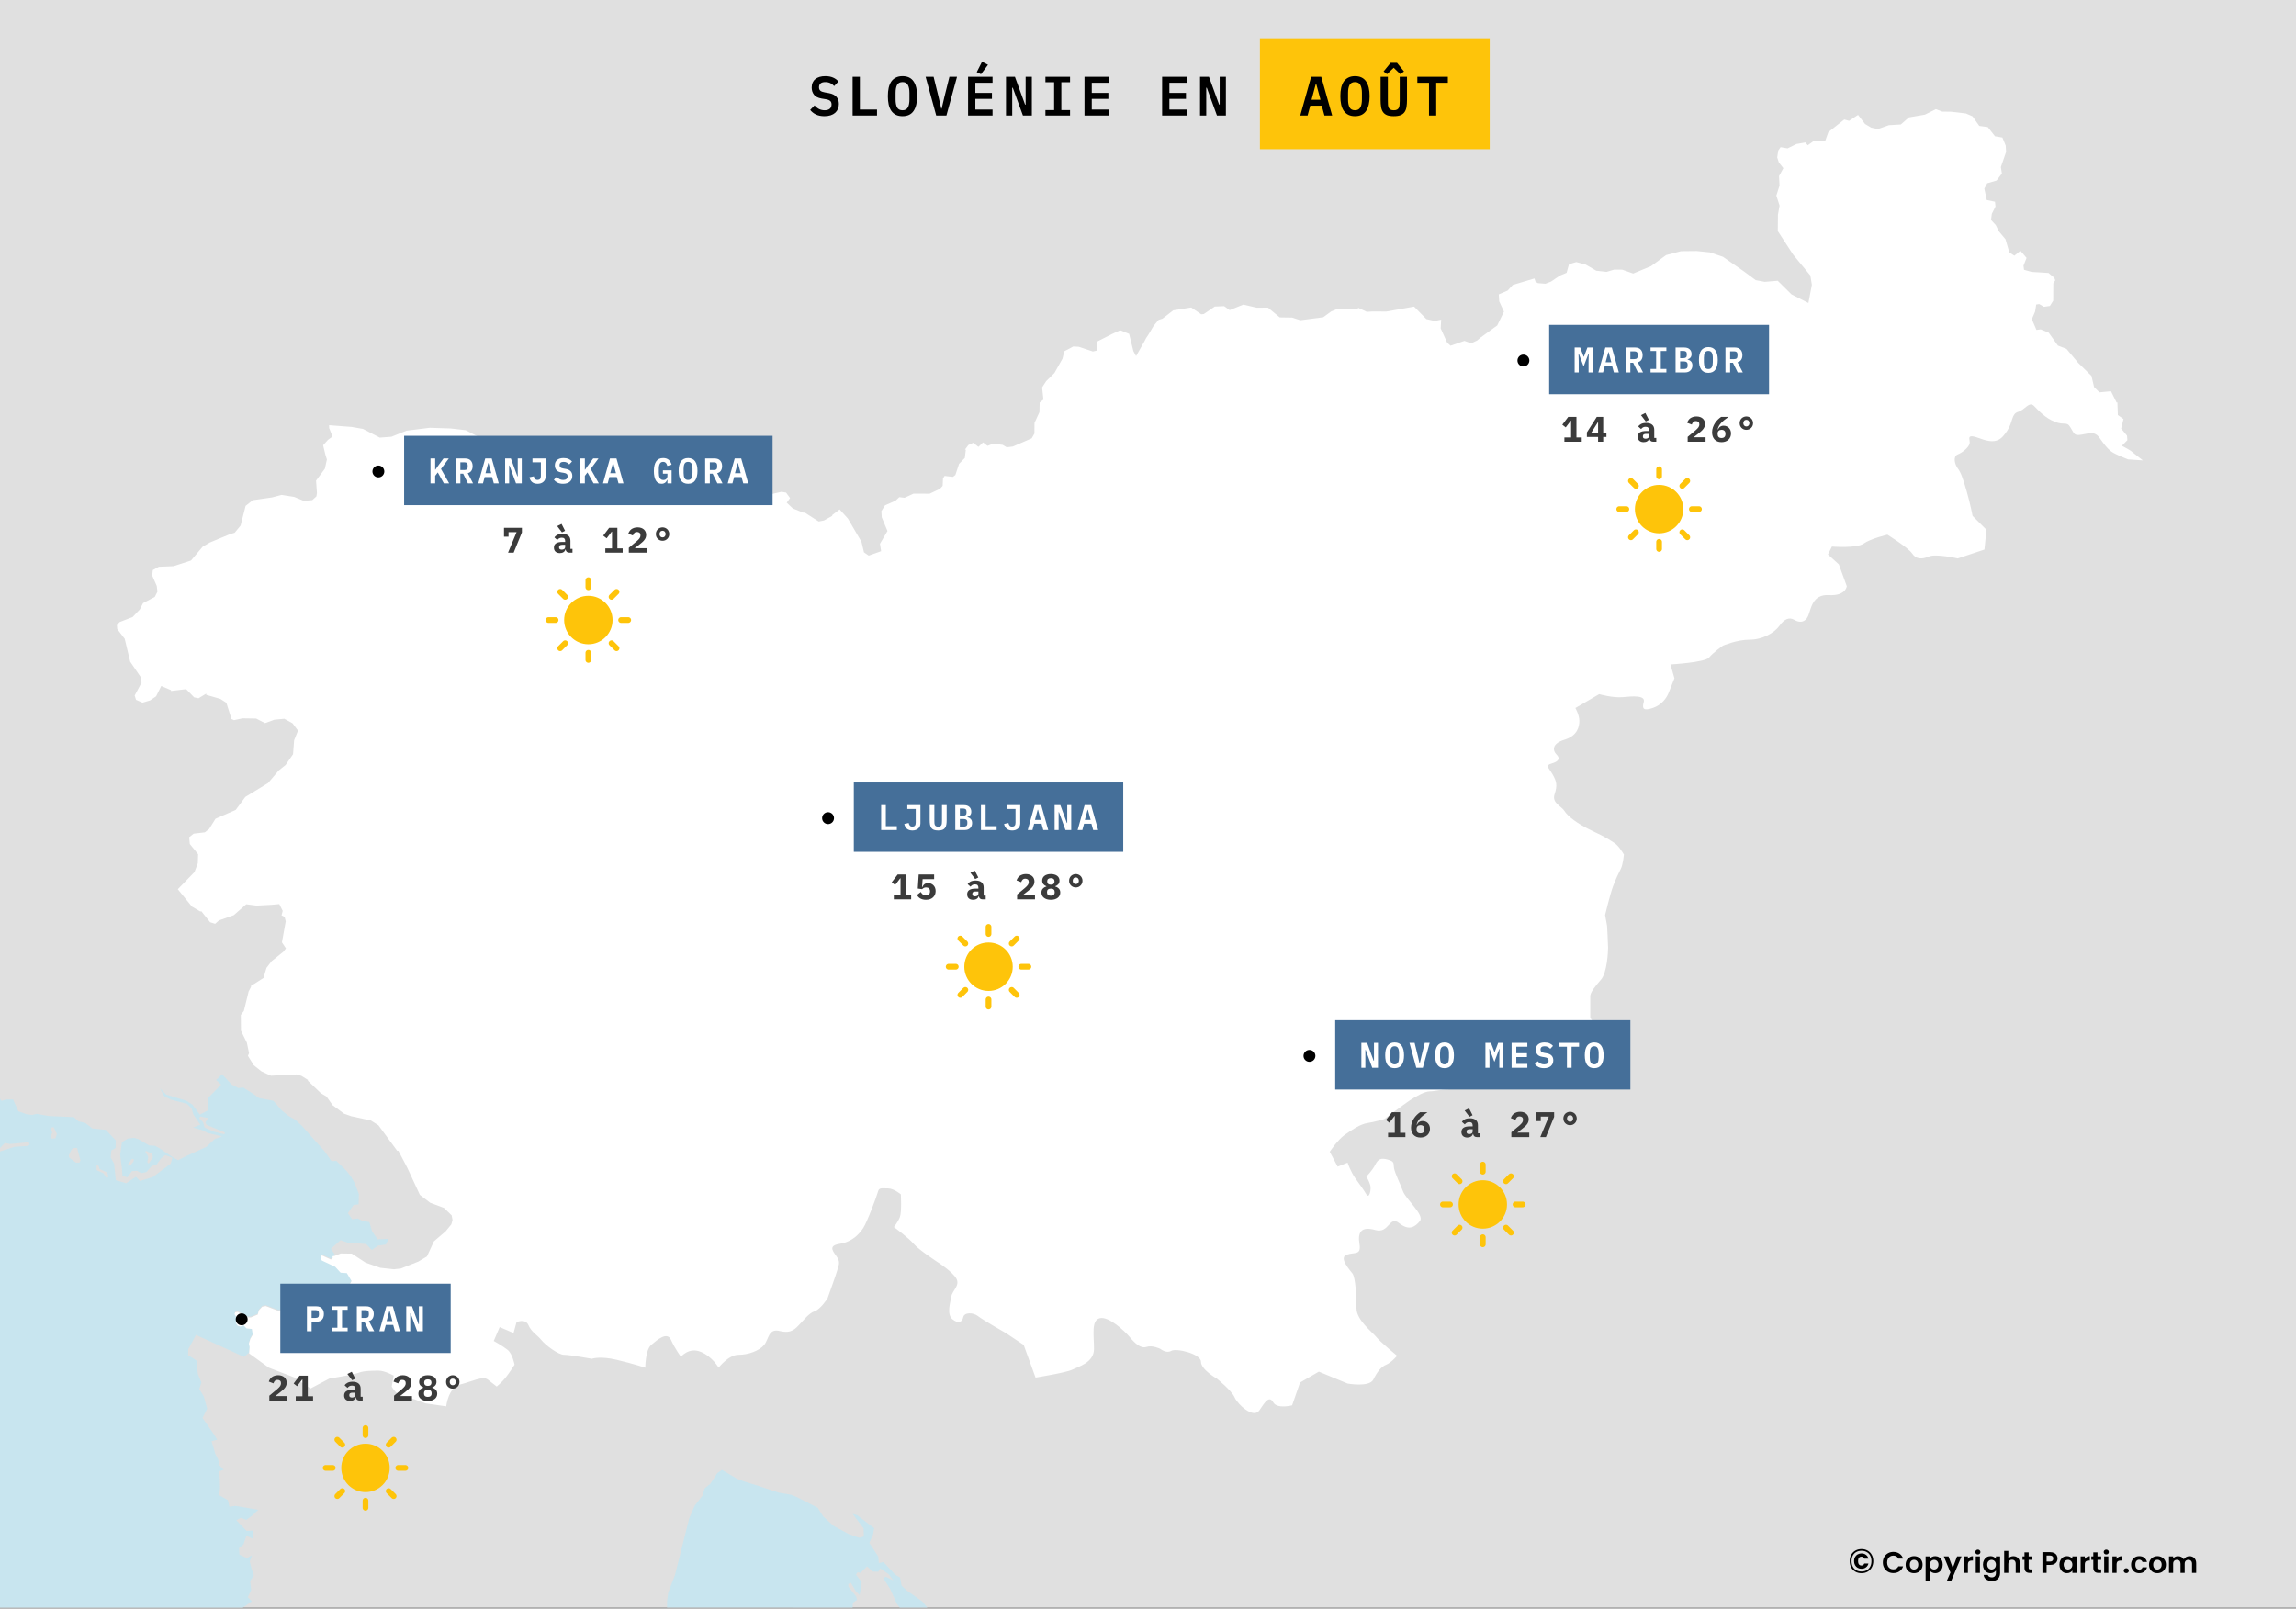 <svg width="1159" height="812" viewBox="0 0 1159 812" fill="none" xmlns="http://www.w3.org/2000/svg">
<rect x="0" y="0" width="1159" height="812" fill="#808080" stroke="none"/>
<g clip-path="url(#clip0_6535_44095)">
<path d="M1159.32 -45H0V811.537H1159.32V-45Z" fill="#E0E0E0"/>
<path d="M430.388 811.516L430.563 809.075L432.603 807.624L432.156 805.846L428.301 801.037L428.212 799.634L429.535 799.021L432.156 803.466L433.954 805.206L434.974 798.632L432.112 794.9L432.89 793.698L434.339 793.961L437.711 790.693L440.52 793.297L443.329 793.423L444.34 791.708L448.589 794.675L450.95 797.806L447.176 795.952L445.798 796.516L449.403 802.25L452.721 809.627L454.167 811.52L468.063 811.522L465.592 808.437L457.604 802.815L455.109 800.435L454.348 796.377L451.808 794.811L446.038 788.576L443.623 788.989L443.346 785.77L438.846 778.872L440.706 774.613C441.216 771.532 441.261 771.431 441.261 771.431L432.674 764.87L430.375 764.18L435.938 771.519L436.073 775.651L433.747 776.278L428.407 774.387L420.76 770.242L415.535 765.484L412.798 761.124L401.975 755.614L399.408 754.575L393.084 753.486L383.514 750.304L375.472 747.8L371.769 746.321L364.434 741.989L362.064 743.653L358.503 749.091L355.703 751.343L354.657 754.925L350.649 760.134L347.894 766.522L340.702 795.162L337.339 803.903L336.749 808.048L336.719 811.471L430.388 811.516Z" fill="#C8E5EF"/>
<path d="M48.739 588.184L48.775 590.688L52.237 592.254L53.856 594.796L54.732 593.994L54.16 591.891L50.277 590.113L49.696 588.421L48.739 588.184ZM67.308 586.444L67.648 585.303L66.807 584.966L66.047 585.567L65.591 586.494L64.705 587.62L64.571 588.448L65.967 588.073L67.308 586.444ZM73.632 580.896L73.391 581.823L74.214 582.788L74.814 584.063L74.787 584.792L74.312 586.556L75.028 587.396L76.137 585.769L76.915 584.854L77.166 583.715L76.674 582.449L75.001 581.559L73.632 580.896ZM35.822 580.808L34.705 583.35L34.991 584.39L38.282 586.856L40.062 586.907L40.617 585.792L38.908 579.443L36.699 579.594L35.822 580.808ZM26.125 574.76L28.013 574.61L28.71 572.456L27.127 569.013L26.179 569.087L25.733 570.002L26.413 571.78L25.42 573.496L26.125 574.76ZM113.277 572.555L113.518 571.629L104.287 567.834L103.688 566.682L105.021 564.354L101.049 563.614L100.602 564.529L102.534 566.545L103.294 569.15L108.375 571.367L113.277 572.555ZM122.529 811.532L0 811.537L-0.055 581.281L7.314 578.891L14.149 578.453L15.007 577.752L14.515 576.613L5.042 577.488L2.43 577.002L0.006 579.518L-0.013 554.623L0.793 555.711L3.021 555.035H6.59L9.274 560.984L13.326 562.437L16.152 562.826L18.586 562.273L21.833 562.876L24.758 563.364L37.353 563.926L39.607 566.055L43.05 566.87L46.646 569.649L49.688 569.95L53.454 570.362L58.454 575.673L58.338 579.528L56.2 580.757L55.888 584.263L57.587 587.408L58.499 595.797L63.705 597.288L68.625 594.019L70.664 596.147L77.122 594.169L86.148 587.419L87.024 584.427L83.455 583.073L81.282 584.776L79.162 587.732L76.478 588.696L73.938 591.639L71.263 592.19L69.242 591.038L66.612 591.175L64.313 594.307L61.817 593.618L61.593 590.199L60.654 582.849L61.576 576.475L64.68 574.708L67.685 574.396L69.715 574.96L75.288 578.215L78.222 578.403L80.288 579.506L87.256 584.177L89.868 585.666L93.053 584.051L104.261 578.88L108.375 574.984L112.087 573.644L104.681 571.878L102.624 570.675L97.517 569.173L101.139 567.745L97.616 562.573L96.658 559.456L94.413 557.214L86.39 555.122L83.072 553.583L80.773 549.387L83.939 552.569L94.047 555.661L97.142 557.615L100.871 562.674L104.933 560.533L104.914 554.334L111.641 547.522L109.092 545.182L112.124 542.276L116.901 547.485L120.317 549.239L122.849 549L128.412 552.582L130.773 554.311L137.992 555.676L142.259 560.546L145.417 563.164L149.129 565.319L152.402 568.311L155.488 571.78L163.744 581.059L167.358 586.131L169.773 586.005L175.086 591.24L177.286 594.106L179.057 597.25L181.177 602.799L181.007 607.945L178.476 608.282L175.604 612.415L177.814 615.483L180.55 615.058L182.822 616.272L186.471 616.912L187.786 621.495L190.577 625.614L196.14 625.388L194.789 628.231L190.781 628.82L187.668 630.986L184.833 627.994L179.824 627.605L175.423 627.268L171.899 626.014L169.841 627.917L167.032 630.397L169.107 633.491L168.052 634.354L167.076 635.357L162.433 633.24L161.968 634.667L162.45 635.832L169.258 639.038L171.995 642.018L175.126 642.231L177.505 646.225L176.163 648.768L176.432 650.221L178.284 651.311L180.163 651.487L180.798 654.292L180.235 655.507L177.721 655.632L176.523 656.934L175.377 656.683L174.009 653.854L172.569 653.09L170.664 653.54L168.92 655.757L167.131 655.907L162.372 654.091L150.413 657.835L148.749 657.472L147.506 660.326L144.751 661.467L142.354 660.879L140.672 661.341L134.151 658.862L132.361 659.226L130.733 661.029L130.134 663.17L126.636 664.611L124.857 664.561L120.125 661.83L118.864 661.994L118.416 662.921L119.418 664.498L119.312 667.791L120.117 668.844L121.468 669.207L122.953 668.531L124.474 670.121L125.565 670.233L127.184 670.408L127.622 673.314L126.396 675.444L125.699 677.798L126.056 679.562L125.751 682.756L123.166 684.946L98.926 673.876L95.043 681.091L94.954 684.071L99.158 686.788L99.891 693.612L101.662 697.883L100.598 701.177L102.888 704.959L104.578 711.106L102.243 715.777L107.744 723.691L109.632 726.736L106.796 727.487L108.684 733.835L110.16 736.766L110.697 739.573L112.925 741.913L110.706 742.677L110.983 747.323L111.063 751.356L110.544 754.75L115.052 757.254L115.786 760.585L118.926 760.173L130.339 762.176L127.539 764.881L124.337 767.247L121.528 766.208L119.328 767.411L124.48 772.833L127.816 772.632L127.584 776.753L124.399 775.2L122.906 779.595L120.661 781.488L120.875 784.793L124.668 786.571L127.218 785.105L126.081 788.261L127.092 792.318L128.156 795.149L126.287 798.179L126.77 802.738L125.097 806.295L127.11 808.324L124.444 810.303L122.529 811.532Z" fill="#C8E5EF"/>
<path d="M169.065 633.938L167.804 634.163L168.01 634.802L167.035 635.804L162.392 633.688L161.926 635.115L162.409 636.28L169.216 639.486L171.56 642.052L171.954 642.465L175.085 642.679L177.465 646.673L176.123 649.216L176.392 650.669L178.244 651.759L180.122 651.935L180.757 654.74L180.194 655.954L177.68 656.08L176.482 657.382L175.337 657.131L173.968 654.302L172.529 653.538L170.623 653.988L168.879 656.205L167.09 656.355L162.331 654.539L150.372 658.283L148.708 657.92L147.465 660.774L144.71 661.914L142.313 661.326L140.632 661.789L134.111 659.31L132.322 659.674L130.694 661.477L130.094 663.618L126.597 665.059L124.817 665.009L120.086 662.278L118.824 662.442L118.377 663.369L119.379 664.946L119.272 668.239L120.077 669.292L121.429 669.655L122.913 668.979L124.434 670.569L125.525 670.68L127.144 670.856L127.556 673.587L127.582 673.762L126.356 675.891L125.659 678.246L126.016 680.01L125.775 683.203L135.741 690.412L148.741 695.412L156.741 700.912L166.241 695.912C166.241 695.912 178.741 693.912 181.241 692.912C183.741 691.912 188.241 691.912 191.241 691.912C194.241 691.912 198.741 694.412 198.741 694.412L197.741 699.912C197.741 699.912 199.741 703.912 202.741 704.412C205.741 704.912 214.741 708.412 214.741 708.412L225.241 709.912C225.241 709.912 226.241 700.412 232.241 698.912C238.241 697.412 243.741 694.412 246.241 696.412C248.741 698.412 250.741 699.912 250.741 699.912C250.741 699.912 253.241 697.912 255.241 695.412C257.241 692.912 259.741 688.912 259.741 688.912C259.741 688.912 258.741 683.412 256.241 681.412C253.741 679.412 249.241 676.912 249.241 676.912L252.241 669.912L259.241 672.912L260.741 667.412C260.741 667.412 265.241 665.412 266.741 668.912C268.241 672.412 271.241 673.912 273.241 676.412C275.241 678.912 281.741 683.912 284.741 683.912C287.741 683.912 298.741 685.912 298.741 685.912C298.741 685.912 302.741 684.412 311.241 686.412C319.741 688.412 325.741 690.412 325.741 690.412C325.741 690.412 325.741 681.412 328.741 678.912C331.741 676.412 336.741 671.912 338.741 676.412C340.741 680.912 343.741 684.912 343.741 684.912C343.741 684.912 347.741 679.912 353.741 682.412C359.741 684.912 362.741 690.412 362.741 690.412C362.741 690.412 367.741 683.912 372.741 683.912C377.741 683.912 383.241 681.912 385.741 678.912C388.241 675.912 387.741 670.412 393.741 671.912C399.741 673.412 401.741 670.412 403.741 668.412C405.741 666.412 408.241 662.912 411.241 661.912C414.241 660.912 417.741 655.412 417.741 655.412C417.741 655.412 422.241 642.912 422.741 640.912C423.241 638.912 424.241 637.412 422.741 634.912C421.241 632.412 417.241 628.912 423.741 627.912C430.241 626.912 433.741 622.912 435.741 619.912C437.741 616.912 442.741 603.412 443.241 601.412C443.741 599.412 445.241 599.912 448.241 599.912C451.241 599.912 454.741 602.912 454.741 602.912C454.741 602.912 455.241 611.912 454.241 614.412C453.241 616.912 451.241 619.412 451.241 619.412C451.241 619.412 458.741 624.912 461.241 627.912C463.741 630.912 473.741 637.412 473.741 637.412C473.741 637.412 480.741 641.912 482.741 645.412C484.741 648.912 480.741 651.412 480.241 654.412C479.741 657.412 477.741 663.412 480.741 665.912C483.741 668.412 485.741 667.412 486.241 664.912C486.741 662.412 491.241 662.412 493.741 664.412C496.241 666.412 507.741 672.912 507.741 672.912L516.741 678.912L522.741 695.412C522.741 695.412 538.241 692.912 541.241 691.412C544.241 689.912 552.241 687.912 552.241 680.912C552.241 673.912 550.741 666.412 555.241 665.412C559.741 664.412 567.741 671.912 570.241 674.912C572.741 677.912 575.741 680.912 578.741 679.912C581.741 678.912 585.741 680.912 585.741 680.912C585.741 680.912 588.741 683.412 591.241 681.912C593.741 680.412 606.241 683.412 606.241 687.412C606.241 691.412 614.241 695.912 614.241 695.912C614.241 695.912 621.741 701.912 623.241 705.412C624.741 708.912 632.741 716.412 635.741 711.912C638.741 707.412 640.741 704.412 642.741 707.912C644.741 711.412 652.241 709.412 652.241 709.412L656.241 697.912L665.741 692.412L680.241 698.412C680.241 698.412 691.241 700.412 693.241 696.412C695.241 692.412 697.241 689.912 699.741 688.912C702.241 687.912 705.241 684.412 705.241 684.412C705.241 684.412 696.741 677.412 694.741 674.912C692.741 672.412 684.741 666.412 684.741 660.412C684.741 654.412 684.241 644.912 682.741 642.912C681.241 640.912 675.741 634.912 679.741 633.412C683.741 631.912 687.241 633.912 686.241 627.912C685.241 621.912 687.241 618.912 694.241 620.912C701.241 622.912 701.241 613.412 706.241 617.412C711.241 621.412 714.241 619.412 716.741 616.412C719.241 613.412 709.741 605.412 708.241 601.412C706.741 597.412 704.241 592.412 703.741 589.912C703.241 587.412 704.241 586.412 700.741 585.412C697.241 584.412 695.741 584.912 694.241 587.912C692.741 590.912 689.741 593.912 689.741 593.912C689.741 593.912 691.241 596.412 691.741 598.412C692.241 600.412 691.241 605.412 689.741 602.912C688.241 600.412 686.741 598.412 684.241 594.912C681.741 591.412 680.241 586.912 680.241 586.912L675.241 588.912L671.241 581.412C671.241 581.412 675.241 575.412 678.741 572.912C682.241 570.412 686.741 567.412 690.241 566.912C693.741 566.412 698.741 564.912 698.741 564.912C698.741 564.912 708.741 557.412 711.741 555.412C714.741 553.412 719.241 550.912 721.741 550.912C724.241 550.912 727.741 549.912 730.741 549.912C733.741 549.912 739.741 546.412 739.741 546.412C739.741 546.412 736.741 540.412 738.241 538.412C739.741 536.412 742.241 530.912 745.241 533.412C748.241 535.912 757.741 536.412 757.741 530.412C757.741 524.412 758.741 523.412 758.741 523.412L764.241 528.912L769.741 521.412L784.741 529.912L790.241 534.912L798.741 526.912L811.241 524.412L802.741 513.912C802.741 513.912 802.741 504.912 802.741 502.912C802.741 500.912 805.241 497.912 808.241 494.412C811.241 490.912 811.741 480.412 811.741 478.412C811.741 476.412 811.241 467.412 811.241 467.412L810.241 461.912C810.241 461.912 812.741 451.412 814.241 447.412C815.741 443.412 817.241 440.412 818.241 438.412C819.241 436.412 819.741 431.412 819.741 431.412C819.741 431.412 817.241 426.912 814.741 425.412C812.241 423.912 811.241 422.912 803.741 419.412C796.241 415.912 791.241 411.912 789.741 409.412C788.241 406.912 783.241 405.412 784.741 400.912C786.241 396.412 785.741 394.412 783.741 390.912C781.741 387.412 779.741 386.412 783.241 385.412C786.741 384.412 787.741 382.912 785.741 380.912C783.741 378.912 783.241 375.412 789.741 373.412C796.241 371.412 797.241 366.912 797.241 363.912C797.241 360.912 795.241 357.412 795.241 357.412L807.241 350.412C807.241 350.412 814.241 352.412 819.241 351.912C824.241 351.412 830.741 350.912 829.741 354.412C828.741 357.912 829.741 358.912 834.241 357.412C838.741 355.912 841.241 352.412 842.241 349.912C843.241 347.412 845.241 342.412 845.241 342.412L843.241 335.412C843.241 335.412 860.741 334.412 862.741 331.912C864.741 329.412 869.741 325.912 869.741 325.912C869.741 325.912 876.741 322.912 883.241 322.912C889.741 322.912 895.741 319.412 898.241 315.912C900.741 312.412 903.241 311.412 905.741 312.912C908.241 314.412 911.241 314.412 912.741 310.912C914.241 307.412 914.741 299.912 923.241 300.412C931.741 300.912 932.241 295.912 932.241 295.912L928.241 284.912L922.741 279.912L924.741 275.912C924.741 275.912 937.241 276.912 940.741 274.412C944.241 271.912 952.741 269.912 952.741 269.912C952.741 269.912 963.241 276.412 965.241 279.412C967.241 282.412 970.241 282.412 973.741 280.912C977.241 279.412 988.241 281.912 988.241 281.912L1001.74 277.412L1002.74 267.412L995.741 260.412C995.741 260.412 994.741 254.912 992.741 247.912C990.741 240.912 989.741 238.412 988.241 236.412C986.741 234.412 985.741 230.412 988.241 229.412C990.741 228.412 993.741 225.912 994.241 223.912C994.741 221.912 991.741 218.412 999.741 221.412C1007.74 224.412 1010.24 221.912 1013.24 217.412C1016.24 212.912 1015.24 208.912 1018.74 207.912C1022.24 206.912 1024.24 202.412 1026.74 204.912C1029.24 207.412 1032.24 210.912 1037.24 212.912C1042.24 214.912 1043.24 212.412 1045.24 215.912C1047.24 219.412 1047.24 219.912 1050.74 219.412C1054.24 218.912 1057.24 217.412 1059.74 220.912C1062.24 224.412 1063.74 226.412 1065.74 227.912C1067.74 229.412 1074.24 231.912 1074.24 231.912L1081.74 232.412L1078.99 230.294L1075.64 227.602L1073.9 226.55L1071.12 225.035L1073.87 222.204L1073.82 221.49L1073.7 219.925L1070.74 216.331L1070.85 215.88L1071.92 211.546L1069.07 209.505L1068.85 203.193L1068.42 203.169L1065.61 197.509L1059.79 198.071L1057.08 195.416L1055.75 189.756L1049.02 183.143L1048.68 182.73L1047.44 181.252L1044.66 177.921L1043.18 176.155L1038.8 174.438L1037.64 172.811L1034.19 167.953L1030.13 166.261L1027.98 166.538L1025.66 161.128L1027.3 157.296L1027.86 153.726L1029.37 153.501L1031.74 154.892L1034.77 154.454L1036.45 151.773L1036.46 148.242L1036.5 142.995L1037.46 141.504L1037 140.24L1034.06 137.785L1025.52 137.259L1021.73 136.195L1021.44 134.116L1022.99 130.184L1019.9 126.578L1016.84 129.082L1015.11 127.935L1014.27 127.38L1012.35 120.754L1008.97 116.723L1007.45 113.629L1005.05 111.011L1005.46 107.931L1007.31 104.225L1007.05 101.832L1002.91 100.967L1001.68 95.208L1003.15 92.503L1007.85 91.138L1010.55 87.594L1010.02 84.35L1010.47 83.022L1011.07 81.307L1012.16 78.14L1012.67 76.661L1012.45 73.455L1010.79 69.422L1007.06 68.784L1003.4 64.125L1002.97 64.087L999.13 63.563L995.686 58.703L992.341 57.263L984.765 56.386L980.462 56.336L977.205 55.108L971.65 57.877L963.609 59.254L959.512 62.835L953.465 63.198L947.973 65.152L946.425 64.827L944.582 64.438L941.47 62.598L937.927 58.003L933.402 60.995L930.968 60.331L922.945 66.68L921.38 71.038L915.351 71.301L912.542 73.317L911.335 71.901L908.195 72.453L906.88 72.678L904.794 73.698L902.345 74.895L898.839 74.281L897.658 75.971L897.121 79.451L897.934 81.981L900.225 84.899L898.042 88.894L898.292 93.665L896.691 98.736L898.309 103.783L897.496 108.379L897.416 116.644L905.162 128.541L913.838 139.059L914.616 143.756L914.465 144.569L912.872 152.947L906.307 149.616L904.357 148.627L901.665 145.96L898.078 142.416L897.39 141.726L896.737 141.778L890.816 142.278L886.262 141.413L880.52 137.157L869.723 129.63L863.104 127.401L856.494 126.725L848.56 126.801L841.045 128.767L833.434 134.339L824.426 138.083L818.863 136.131L814.793 136.105L810.974 137.245L805.758 136.655L800.472 133.587L795.723 132.297L792.019 133.338L790.812 137.708L789.425 138.296L787.376 139.147L787.278 139.211L782.948 142.153L780.104 143.243L776.374 142.942L775.131 142.253L774.576 140.576L763.681 143.82L761.06 146.674L756.56 148.614L756.793 152.134L759.181 157.318L758.967 157.756L755.8 164.269L747.213 170.531L745.639 171.895L742.678 173.286L739.216 172.082L732.23 174.512L730.503 172.973L729.457 170.643L727.257 165.785L727.498 161.364L724.251 162.028L720.02 161.089L713.831 154.79L699.778 157.282L692.72 157.246L689.93 157.422L685.537 155.343L685.511 155.855L679.723 155.98L675.34 155.868L672.067 157.158L667.952 160.151L656.422 161.654L652.209 160.326L646.01 160.226L645.456 159.762L640.053 155.304L634.382 155.342L627.611 153.777L620.723 156.556L617.942 154.564L613.218 154.753L607.681 158.521L606.384 158.672L602.721 156.184L601.313 155.228L592.251 156.669L586.804 160.864L584.854 161.49L582.349 164.47L579.693 168.953L578.521 170.693L577.689 172.31L576.302 174.764L574.826 177.368L573.887 179.035L573.485 179.761L572.107 177.219L570.363 170.132L569.969 168.528L568.887 168.091L565.452 166.7L561.399 168.58L559.709 169.443L553.725 172.473L553.94 176.919L551.677 177.433L544.512 175.053L541.74 174.928L537.249 177.32L536.319 181.09L532.24 188.34L528.098 192.399L526.05 195.567L526.631 201.065L526.702 201.727L524.814 203.192L524.699 208.038L522.203 213.498L522.167 218.858L520.78 221.288L511.299 225.407L508.187 225.796L506.111 224.568L501.336 223.956L498.509 225.07L496.245 223.316L493.902 225.596L491.326 223.517L488.821 224.656L488.624 224.919L487.112 226.96L487.542 226.974L487.032 231.181L484.125 234.161L482.273 239.759L481.056 240.736L476.817 240.247L476.011 241.563L475.841 245.269L474.499 246.76L469.275 249.227L461.171 249.189L456.6 251.28L453.953 250.967L452.065 252.745L446.734 255.099L444.91 258.017L445.098 261.123L447.987 268.061L444.195 274.51L444.785 278.242L438.506 280.471L436.126 278.819L434.865 273.51L428.013 261.776L427.431 261.136L423.844 257.167L420.096 260.01L420.087 260.423L415.937 262.739L413.253 263.253L405.883 258.519L405.865 258.934L402.984 257.768L400.212 256.654L397.135 253.749L398.825 251.433L396.812 248.678L394.477 248.278L378.34 251.984L371.622 252.147L365.96 255.027L359.476 254.577L357.409 253.048L349.216 250.056L346.452 249.855L341.818 251.91L335.495 254.715L333.473 254.739L329.886 251.109L319.349 250.72L308.893 253.85L306.468 250.256L302.694 245.886L296.361 235.556L288.535 230.947L284.071 230.584L276.271 227.94L272.031 227.378L263.399 232.962L260.733 232.976L256.574 230.058L255.42 229.394L249.83 224.773L235.053 217.16L227.512 216.295L216.957 215.944L205.168 217.423L197.6 220.477L191.715 220.915L183.217 216.519L177.492 215.518L166.104 214.653L166.159 216.094L167.84 220.376L165.542 222.067L163.108 224.772L163.805 227.677L164.235 229.455L165.005 231.947L164.003 236.568L159.548 242.616L159.986 248.915L159.718 250.568L157.633 252.46L153.358 252.849L148.519 250.846L142.159 249.831L137.221 251.121L127.587 252.499L123.983 255.379L121.442 265.309L118.455 268.941L115.986 269.692L105.959 273.849L102.273 276.004L96.423 282.954L87.621 285.808L80.16 286.121L77.138 287.788L76.842 290.567L79.132 295.79L79.482 298.683L78.122 301.338L72.191 304.468L70.608 307.624L66.994 311.456L65.152 312.17L60.331 314.049L59.016 315.565L59.168 317.53L62.961 322.476L65.716 334.01L71.021 341.787L71.467 344.58L67.988 351.091L68.668 353.27L71.924 354.698L75.771 353.571L78.803 351.492L81.398 346.295L86.327 348.4L86.317 348.801L93.983 347.886L98 352.019L100.218 352.496L104.11 350.129L104.092 350.755L111.238 352.808L114.261 354.762L116.873 362.989L118.134 363.54L122.402 362.627L124.512 362.651L129.298 362.726L133.788 365.031L138.511 363.314L143.511 362.839L147.68 365.13L150.426 368.824L148.467 373.708L147.93 380.722L144.156 386.168L140.677 388.961L135.292 395.298L123.842 402.298L118.985 408.848L108.788 413.306L105.568 418.477L103.403 420.169L97.768 420.831L95.496 422.623L95.818 426.042L100.005 431.213L99.87 435.759L98.153 440.242L89.754 448.884L96.9 457.65L101.158 460.142L101.588 459.941L105.229 464.488L106.07 465.539L108.584 466.341L110.534 464.638L118.012 461.971L124.309 456.473L129.471 457.15L135.732 456.812L136.985 456.75L140.983 456.386L142.71 459.819L142.128 462.072L142.925 462.461L143.667 462.838L143.864 463.613L144.23 465.116L144.069 466.005L143.828 467.319L142.316 475.698L143.577 477.601L144.338 478.739L143.435 479.918L143.014 480.456L142.326 481.007L141.128 481.972L137.165 485.14L134.526 488.572L132.997 493.682L126.645 497.726L126.744 498.139L125.51 500.482L125.448 500.743L123.104 510.312L121.565 512.328L121.637 520.28L124.616 526.354L125.493 530.548L125.528 530.736L125.716 531.651L125.153 532.979L127.335 536.509L128.068 537.698L131.977 540.816L136.754 543.021L139.723 542.87L141.253 542.796L145.502 542.583L146.038 542.557L149.625 542.382L152.13 543.071L155.44 545.136L155.422 545.55L161.97 551.836L164.859 553.576L167.882 557.897L173.741 562.217L177.283 563.456L187.212 565.622L191.031 568.026L200.495 580.912L201.121 580.938L204.091 586.598L205.084 588.501L205.576 589.439L206.301 591.005L211.954 603.176L217.178 607.159L218.242 607.559L224.128 609.764L227.992 613.508L228.439 615.798L227.84 618.041L224.959 621.56L220.54 625.341L219.037 626.631L215.522 634.258L211.237 636.812L205.843 638.954L205.252 639.192L202.408 640.331L198.821 640.732L192.148 640.006L192.022 639.994L184.553 637.388L177.558 632.83L172.003 632.755L169.065 633.938Z" fill="white"/>
<path d="M939.681 781.964C940.837 781.964 941.863 782.225 942.758 782.746C943.665 783.256 944.367 783.976 944.866 784.905C945.376 785.823 945.631 786.871 945.631 788.05C945.631 789.229 945.376 790.283 944.866 791.212C944.367 792.13 943.665 792.85 942.758 793.371C941.863 793.881 940.837 794.136 939.681 794.136C938.514 794.136 937.477 793.881 936.57 793.371C935.675 792.85 934.972 792.13 934.462 791.212C933.963 790.283 933.714 789.229 933.714 788.05C933.714 786.871 933.963 785.823 934.462 784.905C934.972 783.976 935.675 783.256 936.57 782.746C937.477 782.225 938.514 781.964 939.681 781.964ZM939.681 782.831C938.661 782.831 937.771 783.046 937.012 783.477C936.253 783.896 935.669 784.503 935.261 785.296C934.853 786.078 934.649 786.996 934.649 788.05C934.649 789.093 934.853 790.011 935.261 790.804C935.669 791.586 936.253 792.198 937.012 792.64C937.771 793.071 938.661 793.286 939.681 793.286C940.69 793.286 941.574 793.071 942.333 792.64C943.092 792.198 943.676 791.586 944.084 790.804C944.492 790.011 944.696 789.093 944.696 788.05C944.696 786.996 944.492 786.078 944.084 785.296C943.676 784.503 943.092 783.896 942.333 783.477C941.585 783.046 940.701 782.831 939.681 782.831ZM939.664 784.174C938.95 784.174 938.31 784.333 937.743 784.65C937.176 784.967 936.729 785.421 936.4 786.01C936.083 786.588 935.924 787.262 935.924 788.033C935.924 788.804 936.083 789.484 936.4 790.073C936.729 790.662 937.176 791.116 937.743 791.433C938.31 791.75 938.95 791.909 939.664 791.909C940.537 791.909 941.29 791.671 941.925 791.195C942.56 790.708 942.973 790.067 943.166 789.274H941.075C940.95 789.591 940.769 789.835 940.531 790.005C940.304 790.175 939.998 790.26 939.613 790.26C939.092 790.26 938.678 790.073 938.372 789.699C938.077 789.314 937.93 788.758 937.93 788.033C937.93 787.308 938.077 786.758 938.372 786.384C938.678 786.01 939.092 785.823 939.613 785.823C939.976 785.823 940.282 785.908 940.531 786.078C940.792 786.248 940.973 786.492 941.075 786.809H943.166C942.973 785.993 942.56 785.353 941.925 784.888C941.302 784.412 940.548 784.174 939.664 784.174ZM950.447 788.75C950.447 787.72 950.677 786.8 951.137 785.99C951.607 785.17 952.242 784.535 953.042 784.085C953.852 783.625 954.757 783.395 955.757 783.395C956.927 783.395 957.952 783.695 958.832 784.295C959.712 784.895 960.327 785.725 960.677 786.785H958.262C958.022 786.285 957.682 785.91 957.242 785.66C956.812 785.41 956.312 785.285 955.742 785.285C955.132 785.285 954.587 785.43 954.107 785.72C953.637 786 953.267 786.4 952.997 786.92C952.737 787.44 952.607 788.05 952.607 788.75C952.607 789.44 952.737 790.05 952.997 790.58C953.267 791.1 953.637 791.505 954.107 791.795C954.587 792.075 955.132 792.215 955.742 792.215C956.312 792.215 956.812 792.09 957.242 791.84C957.682 791.58 958.022 791.2 958.262 790.7H960.677C960.327 791.77 959.712 792.605 958.832 793.205C957.962 793.795 956.937 794.09 955.757 794.09C954.757 794.09 953.852 793.865 953.042 793.415C952.242 792.955 951.607 792.32 951.137 791.51C950.677 790.7 950.447 789.78 950.447 788.75ZM966.161 794.135C965.361 794.135 964.641 793.96 964.001 793.61C963.361 793.25 962.856 792.745 962.486 792.095C962.126 791.445 961.946 790.695 961.946 789.845C961.946 788.995 962.131 788.245 962.501 787.595C962.881 786.945 963.396 786.445 964.046 786.095C964.696 785.735 965.421 785.555 966.221 785.555C967.021 785.555 967.746 785.735 968.396 786.095C969.046 786.445 969.556 786.945 969.926 787.595C970.306 788.245 970.496 788.995 970.496 789.845C970.496 790.695 970.301 791.445 969.911 792.095C969.531 792.745 969.011 793.25 968.351 793.61C967.701 793.96 966.971 794.135 966.161 794.135ZM966.161 792.305C966.541 792.305 966.896 792.215 967.226 792.035C967.566 791.845 967.836 791.565 968.036 791.195C968.236 790.825 968.336 790.375 968.336 789.845C968.336 789.055 968.126 788.45 967.706 788.03C967.296 787.6 966.791 787.385 966.191 787.385C965.591 787.385 965.086 787.6 964.676 788.03C964.276 788.45 964.076 789.055 964.076 789.845C964.076 790.635 964.271 791.245 964.661 791.675C965.061 792.095 965.561 792.305 966.161 792.305ZM974.136 786.89C974.406 786.51 974.776 786.195 975.246 785.945C975.726 785.685 976.271 785.555 976.881 785.555C977.591 785.555 978.231 785.73 978.801 786.08C979.381 786.43 979.836 786.93 980.166 787.58C980.506 788.22 980.676 788.965 980.676 789.815C980.676 790.665 980.506 791.42 980.166 792.08C979.836 792.73 979.381 793.235 978.801 793.595C978.231 793.955 977.591 794.135 976.881 794.135C976.271 794.135 975.731 794.01 975.261 793.76C974.801 793.51 974.426 793.195 974.136 792.815V797.96H972.036V785.69H974.136V786.89ZM978.531 789.815C978.531 789.315 978.426 788.885 978.216 788.525C978.016 788.155 977.746 787.875 977.406 787.685C977.076 787.495 976.716 787.4 976.326 787.4C975.946 787.4 975.586 787.5 975.246 787.7C974.916 787.89 974.646 788.17 974.436 788.54C974.236 788.91 974.136 789.345 974.136 789.845C974.136 790.345 974.236 790.78 974.436 791.15C974.646 791.52 974.916 791.805 975.246 792.005C975.586 792.195 975.946 792.29 976.326 792.29C976.716 792.29 977.076 792.19 977.406 791.99C977.746 791.79 978.016 791.505 978.216 791.135C978.426 790.765 978.531 790.325 978.531 789.815ZM990.152 785.69L985.007 797.93H982.772L984.572 793.79L981.242 785.69H983.597L985.742 791.495L987.917 785.69H990.152ZM993.384 786.98C993.654 786.54 994.004 786.195 994.434 785.945C994.874 785.695 995.374 785.57 995.934 785.57V787.775H995.379C994.719 787.775 994.219 787.93 993.879 788.24C993.549 788.55 993.384 789.09 993.384 789.86V794H991.284V785.69H993.384V786.98ZM998.413 784.7C998.043 784.7 997.733 784.585 997.483 784.355C997.243 784.115 997.123 783.82 997.123 783.47C997.123 783.12 997.243 782.83 997.483 782.6C997.733 782.36 998.043 782.24 998.413 782.24C998.783 782.24 999.088 782.36 999.328 782.6C999.578 782.83 999.703 783.12 999.703 783.47C999.703 783.82 999.578 784.115 999.328 784.355C999.088 784.585 998.783 784.7 998.413 784.7ZM999.448 785.69V794H997.348V785.69H999.448ZM1004.78 785.555C1005.4 785.555 1005.94 785.68 1006.41 785.93C1006.88 786.17 1007.25 786.485 1007.52 786.875V785.69H1009.64V794.06C1009.64 794.83 1009.48 795.515 1009.17 796.115C1008.86 796.725 1008.4 797.205 1007.78 797.555C1007.16 797.915 1006.41 798.095 1005.53 798.095C1004.35 798.095 1003.38 797.82 1002.62 797.27C1001.87 796.72 1001.44 795.97 1001.34 795.02H1003.43C1003.54 795.4 1003.77 795.7 1004.13 795.92C1004.5 796.15 1004.95 796.265 1005.47 796.265C1006.08 796.265 1006.57 796.08 1006.95 795.71C1007.33 795.35 1007.52 794.8 1007.52 794.06V792.77C1007.25 793.16 1006.88 793.485 1006.4 793.745C1005.93 794.005 1005.39 794.135 1004.78 794.135C1004.08 794.135 1003.44 793.955 1002.86 793.595C1002.28 793.235 1001.82 792.73 1001.48 792.08C1001.15 791.42 1000.98 790.665 1000.98 789.815C1000.98 788.975 1001.15 788.23 1001.48 787.58C1001.82 786.93 1002.27 786.43 1002.84 786.08C1003.42 785.73 1004.07 785.555 1004.78 785.555ZM1007.52 789.845C1007.52 789.335 1007.42 788.9 1007.22 788.54C1007.02 788.17 1006.75 787.89 1006.41 787.7C1006.07 787.5 1005.71 787.4 1005.32 787.4C1004.93 787.4 1004.57 787.495 1004.24 787.685C1003.91 787.875 1003.64 788.155 1003.43 788.525C1003.23 788.885 1003.13 789.315 1003.13 789.815C1003.13 790.315 1003.23 790.755 1003.43 791.135C1003.64 791.505 1003.91 791.79 1004.24 791.99C1004.58 792.19 1004.94 792.29 1005.32 792.29C1005.71 792.29 1006.07 792.195 1006.41 792.005C1006.75 791.805 1007.02 791.525 1007.22 791.165C1007.42 790.795 1007.52 790.355 1007.52 789.845ZM1016.37 785.57C1017 785.57 1017.56 785.71 1018.05 785.99C1018.54 786.26 1018.92 786.665 1019.19 787.205C1019.47 787.735 1019.61 788.375 1019.61 789.125V794H1017.51V789.41C1017.51 788.75 1017.34 788.245 1017.01 787.895C1016.68 787.535 1016.23 787.355 1015.66 787.355C1015.08 787.355 1014.62 787.535 1014.28 787.895C1013.95 788.245 1013.79 788.75 1013.79 789.41V794H1011.69V782.9H1013.79V786.725C1014.06 786.365 1014.42 786.085 1014.87 785.885C1015.32 785.675 1015.82 785.57 1016.37 785.57ZM1024.05 787.415V791.435C1024.05 791.715 1024.12 791.92 1024.25 792.05C1024.39 792.17 1024.62 792.23 1024.94 792.23H1025.91V794H1024.59C1022.82 794 1021.94 793.14 1021.94 791.42V787.415H1020.95V785.69H1021.94V783.635H1024.05V785.69H1025.91V787.415H1024.05ZM1038.63 786.77C1038.63 787.33 1038.5 787.855 1038.23 788.345C1037.97 788.835 1037.55 789.23 1036.98 789.53C1036.42 789.83 1035.71 789.98 1034.85 789.98H1033.1V794H1031V783.53H1034.85C1035.66 783.53 1036.35 783.67 1036.92 783.95C1037.49 784.23 1037.92 784.615 1038.2 785.105C1038.49 785.595 1038.63 786.15 1038.63 786.77ZM1034.76 788.285C1035.34 788.285 1035.77 788.155 1036.05 787.895C1036.33 787.625 1036.47 787.25 1036.47 786.77C1036.47 785.75 1035.9 785.24 1034.76 785.24H1033.1V788.285H1034.76ZM1039.58 789.815C1039.58 788.975 1039.75 788.23 1040.08 787.58C1040.42 786.93 1040.87 786.43 1041.44 786.08C1042.02 785.73 1042.67 785.555 1043.38 785.555C1044 785.555 1044.54 785.68 1045 785.93C1045.47 786.18 1045.84 786.495 1046.12 786.875V785.69H1048.24V794H1046.12V792.785C1045.85 793.175 1045.48 793.5 1045 793.76C1044.53 794.01 1043.98 794.135 1043.36 794.135C1042.66 794.135 1042.02 793.955 1041.44 793.595C1040.87 793.235 1040.42 792.73 1040.08 792.08C1039.75 791.42 1039.58 790.665 1039.58 789.815ZM1046.12 789.845C1046.12 789.335 1046.02 788.9 1045.82 788.54C1045.62 788.17 1045.35 787.89 1045.01 787.7C1044.67 787.5 1044.31 787.4 1043.92 787.4C1043.53 787.4 1043.17 787.495 1042.84 787.685C1042.51 787.875 1042.24 788.155 1042.03 788.525C1041.83 788.885 1041.73 789.315 1041.73 789.815C1041.73 790.315 1041.83 790.755 1042.03 791.135C1042.24 791.505 1042.51 791.79 1042.84 791.99C1043.18 792.19 1043.54 792.29 1043.92 792.29C1044.31 792.29 1044.67 792.195 1045.01 792.005C1045.35 791.805 1045.62 791.525 1045.82 791.165C1046.02 790.795 1046.12 790.355 1046.12 789.845ZM1052.39 786.98C1052.66 786.54 1053.01 786.195 1053.44 785.945C1053.88 785.695 1054.38 785.57 1054.94 785.57V787.775H1054.38C1053.72 787.775 1053.22 787.93 1052.88 788.24C1052.55 788.55 1052.39 789.09 1052.39 789.86V794H1050.29V785.69H1052.39V786.98ZM1058.8 787.415V791.435C1058.8 791.715 1058.86 791.92 1058.99 792.05C1059.13 792.17 1059.36 792.23 1059.68 792.23H1060.66V794H1059.34C1057.57 794 1056.68 793.14 1056.68 791.42V787.415H1055.69V785.69H1056.68V783.635H1058.8V785.69H1060.66V787.415H1058.8ZM1063.23 784.7C1062.86 784.7 1062.55 784.585 1062.3 784.355C1062.06 784.115 1061.94 783.82 1061.94 783.47C1061.94 783.12 1062.06 782.83 1062.3 782.6C1062.55 782.36 1062.86 782.24 1063.23 782.24C1063.6 782.24 1063.91 782.36 1064.15 782.6C1064.4 782.83 1064.52 783.12 1064.52 783.47C1064.52 783.82 1064.4 784.115 1064.15 784.355C1063.91 784.585 1063.6 784.7 1063.23 784.7ZM1064.27 785.69V794H1062.17V785.69H1064.27ZM1068.44 786.98C1068.71 786.54 1069.06 786.195 1069.49 785.945C1069.93 785.695 1070.43 785.57 1070.99 785.57V787.775H1070.44C1069.78 787.775 1069.28 787.93 1068.94 788.24C1068.61 788.55 1068.44 789.09 1068.44 789.86V794H1066.34V785.69H1068.44V786.98ZM1073.34 794.105C1072.96 794.105 1072.64 793.99 1072.39 793.76C1072.15 793.52 1072.03 793.225 1072.03 792.875C1072.03 792.525 1072.15 792.235 1072.39 792.005C1072.64 791.765 1072.96 791.645 1073.34 791.645C1073.71 791.645 1074.01 791.765 1074.25 792.005C1074.49 792.235 1074.61 792.525 1074.61 792.875C1074.61 793.225 1074.49 793.52 1074.25 793.76C1074.01 793.99 1073.71 794.105 1073.34 794.105ZM1075.76 789.845C1075.76 788.985 1075.94 788.235 1076.29 787.595C1076.64 786.945 1077.12 786.445 1077.74 786.095C1078.36 785.735 1079.07 785.555 1079.87 785.555C1080.9 785.555 1081.75 785.815 1082.42 786.335C1083.1 786.845 1083.56 787.565 1083.79 788.495H1081.52C1081.4 788.135 1081.2 787.855 1080.91 787.655C1080.63 787.445 1080.28 787.34 1079.86 787.34C1079.26 787.34 1078.78 787.56 1078.43 788C1078.08 788.43 1077.91 789.045 1077.91 789.845C1077.91 790.635 1078.08 791.25 1078.43 791.69C1078.78 792.12 1079.26 792.335 1079.86 792.335C1080.71 792.335 1081.26 791.955 1081.52 791.195H1083.79C1083.56 792.095 1083.1 792.81 1082.42 793.34C1081.74 793.87 1080.89 794.135 1079.87 794.135C1079.07 794.135 1078.36 793.96 1077.74 793.61C1077.12 793.25 1076.64 792.75 1076.29 792.11C1075.94 791.46 1075.76 790.705 1075.76 789.845ZM1089.02 794.135C1088.22 794.135 1087.5 793.96 1086.86 793.61C1086.22 793.25 1085.71 792.745 1085.34 792.095C1084.98 791.445 1084.8 790.695 1084.8 789.845C1084.8 788.995 1084.99 788.245 1085.36 787.595C1085.74 786.945 1086.25 786.445 1086.9 786.095C1087.55 785.735 1088.28 785.555 1089.08 785.555C1089.88 785.555 1090.6 785.735 1091.25 786.095C1091.9 786.445 1092.41 786.945 1092.78 787.595C1093.16 788.245 1093.35 788.995 1093.35 789.845C1093.35 790.695 1093.16 791.445 1092.77 792.095C1092.39 792.745 1091.87 793.25 1091.21 793.61C1090.56 793.96 1089.83 794.135 1089.02 794.135ZM1089.02 792.305C1089.4 792.305 1089.75 792.215 1090.08 792.035C1090.42 791.845 1090.69 791.565 1090.89 791.195C1091.09 790.825 1091.19 790.375 1091.19 789.845C1091.19 789.055 1090.98 788.45 1090.56 788.03C1090.15 787.6 1089.65 787.385 1089.05 787.385C1088.45 787.385 1087.94 787.6 1087.53 788.03C1087.13 788.45 1086.93 789.055 1086.93 789.845C1086.93 790.635 1087.13 791.245 1087.52 791.675C1087.92 792.095 1088.42 792.305 1089.02 792.305ZM1105.21 785.57C1106.23 785.57 1107.05 785.885 1107.67 786.515C1108.3 787.135 1108.62 788.005 1108.62 789.125V794H1106.52V789.41C1106.52 788.76 1106.35 788.265 1106.02 787.925C1105.69 787.575 1105.24 787.4 1104.67 787.4C1104.1 787.4 1103.65 787.575 1103.31 787.925C1102.98 788.265 1102.81 788.76 1102.81 789.41V794H1100.71V789.41C1100.71 788.76 1100.55 788.265 1100.22 787.925C1099.89 787.575 1099.44 787.4 1098.87 787.4C1098.29 787.4 1097.83 787.575 1097.49 787.925C1097.16 788.265 1096.99 788.76 1096.99 789.41V794H1094.89V785.69H1096.99V786.695C1097.26 786.345 1097.61 786.07 1098.03 785.87C1098.46 785.67 1098.93 785.57 1099.44 785.57C1100.09 785.57 1100.67 785.71 1101.18 785.99C1101.69 786.26 1102.08 786.65 1102.36 787.16C1102.63 786.68 1103.02 786.295 1103.53 786.005C1104.05 785.715 1104.61 785.57 1105.21 785.57Z" fill="black"/>
<circle cx="191" cy="238" r="3" fill="black"/>
<rect width="186" height="35" transform="translate(204 220)" fill="#456F99"/>
<path d="M220.986 238.492L219.672 240.22V244H217.314V231.436H219.672V237.088H219.78L221.238 235L223.884 231.436H226.548L222.606 236.728L226.728 244H224.064L220.986 238.492ZM232.391 244H230.033V231.436H234.803C236.027 231.436 236.963 231.784 237.611 232.48C238.259 233.176 238.583 234.124 238.583 235.324C238.583 236.248 238.367 237.028 237.935 237.664C237.515 238.288 236.909 238.684 236.117 238.852L238.799 244H236.207L233.813 239.122H232.391V244ZM234.317 237.286C234.953 237.286 235.409 237.16 235.685 236.908C235.961 236.644 236.099 236.23 236.099 235.666V234.982C236.099 234.418 235.961 234.01 235.685 233.758C235.409 233.494 234.953 233.362 234.317 233.362H232.391V237.286H234.317ZM249.268 244L248.386 240.814H244.66L243.796 244H241.42L244.948 231.436H248.224L251.77 244H249.268ZM246.604 233.758H246.46L245.074 238.888H247.99L246.604 233.758ZM257.181 234.982H257.001V244H254.985V231.436H257.883L261.177 240.454H261.357V231.436H263.373V244H260.475L257.181 234.982ZM275.408 231.436V240.562C275.408 241.126 275.312 241.636 275.12 242.092C274.928 242.536 274.652 242.914 274.292 243.226C273.944 243.538 273.518 243.784 273.014 243.964C272.522 244.132 271.97 244.216 271.358 244.216C270.17 244.216 269.234 243.916 268.55 243.316C267.878 242.716 267.446 241.918 267.254 240.922L269.468 240.454C269.576 240.982 269.768 241.42 270.044 241.768C270.332 242.104 270.77 242.272 271.358 242.272C271.898 242.272 272.312 242.116 272.6 241.804C272.888 241.48 273.032 240.976 273.032 240.292V233.38H268.784V231.436H275.408ZM284.221 244.216C283.141 244.216 282.217 244.03 281.449 243.658C280.693 243.286 280.075 242.794 279.595 242.182L281.017 240.706C281.485 241.246 281.989 241.648 282.529 241.912C283.081 242.164 283.669 242.29 284.293 242.29C285.013 242.29 285.565 242.128 285.949 241.804C286.333 241.48 286.525 241.012 286.525 240.4C286.525 239.896 286.381 239.518 286.093 239.266C285.805 239.002 285.319 238.816 284.635 238.708L283.303 238.492C282.139 238.288 281.311 237.868 280.819 237.232C280.327 236.584 280.081 235.822 280.081 234.946C280.081 233.746 280.471 232.828 281.251 232.192C282.031 231.544 283.111 231.22 284.491 231.22C285.475 231.22 286.321 231.376 287.029 231.688C287.749 232 288.325 232.426 288.757 232.966L287.371 234.442C287.035 234.046 286.633 233.734 286.165 233.506C285.697 233.266 285.145 233.146 284.509 233.146C283.141 233.146 282.457 233.71 282.457 234.838C282.457 235.318 282.601 235.684 282.889 235.936C283.177 236.188 283.669 236.374 284.365 236.494L285.679 236.728C286.771 236.932 287.581 237.334 288.109 237.934C288.637 238.534 288.901 239.302 288.901 240.238C288.901 240.826 288.799 241.366 288.595 241.858C288.391 242.338 288.091 242.758 287.695 243.118C287.299 243.466 286.807 243.736 286.219 243.928C285.643 244.12 284.977 244.216 284.221 244.216ZM296.544 238.492L295.23 240.22V244H292.872V231.436H295.23V237.088H295.338L296.796 235L299.442 231.436H302.106L298.164 236.728L302.286 244H299.622L296.544 238.492ZM312.233 244L311.351 240.814H307.625L306.761 244H304.385L307.913 231.436H311.189L314.735 244H312.233ZM309.569 233.758H309.425L308.039 238.888H310.955L309.569 233.758ZM336.915 242.254H336.771C336.663 242.506 336.531 242.752 336.375 242.992C336.219 243.232 336.027 243.442 335.799 243.622C335.571 243.802 335.301 243.946 334.989 244.054C334.689 244.162 334.341 244.216 333.945 244.216C332.673 244.216 331.707 243.658 331.047 242.542C330.399 241.414 330.075 239.836 330.075 237.808C330.075 235.672 330.459 234.04 331.227 232.912C331.995 231.784 333.177 231.22 334.773 231.22C335.397 231.22 335.943 231.304 336.411 231.472C336.891 231.64 337.299 231.874 337.635 232.174C337.983 232.474 338.265 232.834 338.481 233.254C338.709 233.662 338.889 234.106 339.021 234.586L336.861 235.198C336.777 234.934 336.681 234.676 336.573 234.424C336.477 234.172 336.345 233.956 336.177 233.776C336.021 233.584 335.829 233.434 335.601 233.326C335.373 233.206 335.091 233.146 334.755 233.146C333.975 233.146 333.417 233.458 333.081 234.082C332.745 234.706 332.577 235.558 332.577 236.638V238.654C332.577 239.194 332.613 239.692 332.685 240.148C332.769 240.592 332.901 240.976 333.081 241.3C333.261 241.624 333.495 241.876 333.783 242.056C334.071 242.224 334.431 242.308 334.863 242.308C335.535 242.308 336.045 242.11 336.393 241.714C336.741 241.306 336.915 240.79 336.915 240.166V239.14H334.629V237.43H339.021V244H336.915V242.254ZM347.33 244.216C346.514 244.216 345.806 244.072 345.206 243.784C344.606 243.484 344.108 243.058 343.712 242.506C343.328 241.954 343.04 241.276 342.848 240.472C342.668 239.668 342.578 238.75 342.578 237.718C342.578 236.698 342.668 235.786 342.848 234.982C343.04 234.166 343.328 233.482 343.712 232.93C344.108 232.378 344.606 231.958 345.206 231.67C345.806 231.37 346.514 231.22 347.33 231.22C348.962 231.22 350.162 231.79 350.93 232.93C351.698 234.07 352.082 235.666 352.082 237.718C352.082 239.77 351.698 241.366 350.93 242.506C350.162 243.646 348.962 244.216 347.33 244.216ZM347.33 242.29C347.75 242.29 348.104 242.212 348.392 242.056C348.68 241.888 348.908 241.654 349.076 241.354C349.256 241.054 349.382 240.688 349.454 240.256C349.538 239.812 349.58 239.32 349.58 238.78V236.638C349.58 235.558 349.412 234.706 349.076 234.082C348.752 233.458 348.17 233.146 347.33 233.146C346.49 233.146 345.902 233.458 345.566 234.082C345.242 234.706 345.08 235.558 345.08 236.638V238.798C345.08 239.878 345.242 240.73 345.566 241.354C345.902 241.978 346.49 242.29 347.33 242.29ZM358.321 244H355.963V231.436H360.733C361.957 231.436 362.893 231.784 363.541 232.48C364.189 233.176 364.513 234.124 364.513 235.324C364.513 236.248 364.297 237.028 363.865 237.664C363.445 238.288 362.839 238.684 362.047 238.852L364.729 244H362.137L359.743 239.122H358.321V244ZM360.247 237.286C360.883 237.286 361.339 237.16 361.615 236.908C361.891 236.644 362.029 236.23 362.029 235.666V234.982C362.029 234.418 361.891 234.01 361.615 233.758C361.339 233.494 360.883 233.362 360.247 233.362H358.321V237.286H360.247ZM375.198 244L374.316 240.814H370.59L369.726 244H367.35L370.878 231.436H374.154L377.7 244H375.198ZM372.534 233.758H372.39L371.004 238.888H373.92L372.534 233.758Z" fill="white"/>
<path d="M256.452 279L260.772 268.632H256.704V270.918H254.418V266.436H263.454V268.776L259.296 279H256.452ZM287.452 279C286.9 279 286.456 278.862 286.12 278.586C285.784 278.298 285.586 277.89 285.526 277.362H285.436C285.268 277.974 284.932 278.436 284.428 278.748C283.936 279.06 283.33 279.216 282.61 279.216C281.71 279.216 280.984 278.976 280.432 278.496C279.892 278.004 279.622 277.32 279.622 276.444C279.622 275.472 279.976 274.752 280.684 274.284C281.392 273.816 282.43 273.582 283.798 273.582H285.292V273.114C285.292 272.562 285.16 272.148 284.896 271.872C284.644 271.584 284.212 271.44 283.6 271.44C283.036 271.44 282.58 271.548 282.232 271.764C281.884 271.98 281.584 272.262 281.332 272.61L279.874 271.314C280.186 270.786 280.672 270.354 281.332 270.018C282.004 269.67 282.862 269.496 283.906 269.496C285.178 269.496 286.168 269.79 286.876 270.378C287.596 270.954 287.956 271.83 287.956 273.006V277.074H288.982V279H287.452ZM283.618 277.47C284.086 277.47 284.482 277.356 284.806 277.128C285.13 276.9 285.292 276.57 285.292 276.138V275.022H283.87C282.778 275.022 282.232 275.388 282.232 276.12V276.48C282.232 276.804 282.358 277.05 282.61 277.218C282.862 277.386 283.198 277.47 283.618 277.47ZM281.26 265.572L283.474 264.474L285.256 267.966L283.672 268.74L281.26 265.572ZM305.564 279V276.822H308.948V268.398H308.786L306.23 271.746L304.502 270.396L307.508 266.436H311.648V276.822H314.312V279H305.564ZM326.455 279H317.419V276.534L321.379 273.24C322.063 272.652 322.555 272.142 322.855 271.71C323.155 271.278 323.305 270.822 323.305 270.342V270.162C323.305 269.634 323.149 269.238 322.837 268.974C322.525 268.698 322.105 268.56 321.577 268.56C320.977 268.56 320.515 268.734 320.191 269.082C319.867 269.43 319.639 269.844 319.507 270.324L317.149 269.424C317.293 268.992 317.491 268.584 317.743 268.2C317.995 267.804 318.313 267.462 318.697 267.174C319.093 266.886 319.549 266.658 320.065 266.49C320.581 266.31 321.175 266.22 321.847 266.22C322.531 266.22 323.143 266.316 323.683 266.508C324.223 266.7 324.679 266.964 325.051 267.3C325.423 267.636 325.705 268.038 325.897 268.506C326.089 268.962 326.185 269.46 326.185 270C326.185 270.528 326.095 271.014 325.915 271.458C325.747 271.89 325.507 272.298 325.195 272.682C324.895 273.066 324.535 273.438 324.115 273.798C323.707 274.158 323.269 274.518 322.801 274.878L320.407 276.732H326.455V279ZM334.458 272.988C333.978 272.988 333.534 272.904 333.126 272.736C332.718 272.556 332.358 272.316 332.046 272.016C331.746 271.716 331.506 271.362 331.326 270.954C331.158 270.534 331.074 270.084 331.074 269.604C331.074 269.124 331.158 268.68 331.326 268.272C331.506 267.852 331.746 267.492 332.046 267.192C332.358 266.892 332.718 266.658 333.126 266.49C333.534 266.31 333.978 266.22 334.458 266.22C334.938 266.22 335.382 266.31 335.79 266.49C336.198 266.658 336.552 266.892 336.852 267.192C337.164 267.492 337.404 267.852 337.572 268.272C337.752 268.68 337.842 269.124 337.842 269.604C337.842 270.084 337.752 270.534 337.572 270.954C337.404 271.362 337.164 271.716 336.852 272.016C336.552 272.316 336.198 272.556 335.79 272.736C335.382 272.904 334.938 272.988 334.458 272.988ZM334.458 271.278C334.926 271.278 335.298 271.116 335.574 270.792C335.862 270.468 336.006 270.072 336.006 269.604C336.006 269.136 335.862 268.74 335.574 268.416C335.298 268.092 334.926 267.93 334.458 267.93C333.99 267.93 333.612 268.092 333.324 268.416C333.048 268.74 332.91 269.136 332.91 269.604C332.91 270.072 333.048 270.468 333.324 270.792C333.612 271.116 333.99 271.278 334.458 271.278Z" fill="#3B3B3B"/>
<path d="M297 323.781C302.954 323.781 307.781 318.954 307.781 313C307.781 307.045 302.954 302.218 297 302.218C291.046 302.218 286.219 307.045 286.219 313C286.219 318.954 291.046 323.781 297 323.781Z" fill="#FEC40A" stroke="#FEC40A" stroke-width="2.883" stroke-linecap="round" stroke-linejoin="round"/>
<path d="M297 296.468V292.875" stroke="#FEC40A" stroke-width="2.883" stroke-linecap="round" stroke-linejoin="round"/>
<path d="M285.299 301.302L282.766 298.768" stroke="#FEC40A" stroke-width="2.883" stroke-linecap="round" stroke-linejoin="round"/>
<path d="M280.469 313.001H276.875" stroke="#FEC40A" stroke-width="2.883" stroke-linecap="round" stroke-linejoin="round"/>
<path d="M285.299 324.698L282.766 327.232" stroke="#FEC40A" stroke-width="2.883" stroke-linecap="round" stroke-linejoin="round"/>
<path d="M297 329.532V333.125" stroke="#FEC40A" stroke-width="2.883" stroke-linecap="round" stroke-linejoin="round"/>
<path d="M308.695 324.698L311.229 327.232" stroke="#FEC40A" stroke-width="2.883" stroke-linecap="round" stroke-linejoin="round"/>
<path d="M313.531 313.001H317.125" stroke="#FEC40A" stroke-width="2.883" stroke-linecap="round" stroke-linejoin="round"/>
<path d="M308.695 301.302L311.229 298.768" stroke="#FEC40A" stroke-width="2.883" stroke-linecap="round" stroke-linejoin="round"/>
<circle cx="418" cy="413" r="3" fill="black"/>
<rect width="136" height="35" transform="translate(431 395)" fill="#456F99"/>
<path d="M444.8 419V406.436H447.158V417.056H452.72V419H444.8ZM464.629 406.436V415.562C464.629 416.126 464.533 416.636 464.341 417.092C464.149 417.536 463.873 417.914 463.513 418.226C463.165 418.538 462.739 418.784 462.235 418.964C461.743 419.132 461.191 419.216 460.579 419.216C459.391 419.216 458.455 418.916 457.771 418.316C457.099 417.716 456.667 416.918 456.475 415.922L458.689 415.454C458.797 415.982 458.989 416.42 459.265 416.768C459.553 417.104 459.991 417.272 460.579 417.272C461.119 417.272 461.533 417.116 461.821 416.804C462.109 416.48 462.253 415.976 462.253 415.292V408.38H458.005V406.436H464.629ZM471.66 406.436V414.266C471.66 414.734 471.672 415.154 471.696 415.526C471.732 415.898 471.81 416.216 471.93 416.48C472.062 416.732 472.254 416.93 472.506 417.074C472.77 417.218 473.13 417.29 473.586 417.29C474.042 417.29 474.396 417.218 474.648 417.074C474.912 416.93 475.104 416.732 475.224 416.48C475.356 416.216 475.434 415.898 475.458 415.526C475.494 415.154 475.512 414.734 475.512 414.266V406.436H477.87V413.906C477.87 414.794 477.816 415.568 477.708 416.228C477.6 416.888 477.39 417.44 477.078 417.884C476.766 418.328 476.328 418.664 475.764 418.892C475.212 419.108 474.486 419.216 473.586 419.216C472.686 419.216 471.954 419.108 471.39 418.892C470.838 418.664 470.406 418.328 470.094 417.884C469.782 417.44 469.572 416.888 469.464 416.228C469.356 415.568 469.302 414.794 469.302 413.906V406.436H471.66ZM482.219 406.436H486.593C487.781 406.436 488.693 406.736 489.329 407.336C489.977 407.924 490.301 408.728 490.301 409.748C490.301 410.468 490.121 411.044 489.761 411.476C489.413 411.908 488.915 412.22 488.267 412.412V412.502C489.023 412.682 489.617 413.012 490.049 413.492C490.493 413.96 490.715 414.626 490.715 415.49C490.715 416.018 490.625 416.498 490.445 416.93C490.277 417.35 490.031 417.716 489.707 418.028C489.395 418.34 489.011 418.58 488.555 418.748C488.111 418.916 487.607 419 487.043 419H482.219V406.436ZM486.323 417.29C486.983 417.29 487.475 417.17 487.799 416.93C488.135 416.678 488.303 416.252 488.303 415.652V415.058C488.303 414.47 488.135 414.056 487.799 413.816C487.475 413.564 486.983 413.438 486.323 413.438H484.523V417.29H486.323ZM486.017 411.8C486.653 411.8 487.121 411.686 487.421 411.458C487.733 411.23 487.889 410.834 487.889 410.27V409.676C487.889 409.112 487.733 408.716 487.421 408.488C487.121 408.26 486.653 408.146 486.017 408.146H484.523V411.8H486.017ZM495.172 419V406.436H497.53V417.056H503.092V419H495.172ZM515.001 406.436V415.562C515.001 416.126 514.905 416.636 514.713 417.092C514.521 417.536 514.245 417.914 513.885 418.226C513.537 418.538 513.111 418.784 512.607 418.964C512.115 419.132 511.563 419.216 510.951 419.216C509.763 419.216 508.827 418.916 508.143 418.316C507.471 417.716 507.039 416.918 506.847 415.922L509.061 415.454C509.169 415.982 509.361 416.42 509.637 416.768C509.925 417.104 510.363 417.272 510.951 417.272C511.491 417.272 511.905 417.116 512.193 416.804C512.481 416.48 512.625 415.976 512.625 415.292V408.38H508.377V406.436H515.001ZM526.64 419L525.758 415.814H522.032L521.168 419H518.792L522.32 406.436H525.596L529.142 419H526.64ZM523.976 408.758H523.832L522.446 413.888H525.362L523.976 408.758ZM534.553 409.982H534.373V419H532.357V406.436H535.255L538.549 415.454H538.729V406.436H540.745V419H537.847L534.553 409.982ZM551.826 419L550.944 415.814H547.218L546.354 419H543.978L547.506 406.436H550.782L554.328 419H551.826ZM549.162 408.758H549.018L547.632 413.888H550.548L549.162 408.758Z" fill="white"/>
<path d="M451.192 454V451.822H454.576V443.398H454.414L451.858 446.746L450.13 445.396L453.136 441.436H457.276V451.822H459.94V454H451.192ZM471.543 443.794H465.729L465.441 447.772H465.603C465.735 447.484 465.885 447.22 466.053 446.98C466.221 446.728 466.419 446.518 466.647 446.35C466.875 446.17 467.139 446.032 467.439 445.936C467.739 445.84 468.081 445.792 468.465 445.792C468.981 445.792 469.467 445.882 469.923 446.062C470.391 446.242 470.799 446.506 471.147 446.854C471.507 447.19 471.789 447.61 471.993 448.114C472.197 448.606 472.299 449.164 472.299 449.788C472.299 450.424 472.191 451.012 471.975 451.552C471.759 452.092 471.441 452.56 471.021 452.956C470.613 453.352 470.103 453.664 469.491 453.892C468.879 454.108 468.183 454.216 467.403 454.216C466.791 454.216 466.245 454.15 465.765 454.018C465.285 453.886 464.859 453.712 464.487 453.496C464.127 453.268 463.809 453.01 463.533 452.722C463.269 452.422 463.041 452.116 462.849 451.804L464.811 450.256C464.955 450.496 465.105 450.724 465.261 450.94C465.429 451.156 465.615 451.348 465.819 451.516C466.035 451.672 466.269 451.798 466.521 451.894C466.785 451.978 467.085 452.02 467.421 452.02C468.093 452.02 468.597 451.84 468.933 451.48C469.281 451.108 469.455 450.616 469.455 450.004V449.86C469.455 449.272 469.281 448.81 468.933 448.474C468.585 448.138 468.105 447.97 467.493 447.97C466.989 447.97 466.569 448.072 466.233 448.276C465.909 448.468 465.663 448.66 465.495 448.852L463.281 448.546L463.749 441.436H471.543V443.794ZM496.045 454C495.493 454 495.049 453.862 494.713 453.586C494.377 453.298 494.179 452.89 494.119 452.362H494.029C493.861 452.974 493.525 453.436 493.021 453.748C492.529 454.06 491.923 454.216 491.203 454.216C490.303 454.216 489.577 453.976 489.025 453.496C488.485 453.004 488.215 452.32 488.215 451.444C488.215 450.472 488.569 449.752 489.277 449.284C489.985 448.816 491.023 448.582 492.391 448.582H493.885V448.114C493.885 447.562 493.753 447.148 493.489 446.872C493.237 446.584 492.805 446.44 492.193 446.44C491.629 446.44 491.173 446.548 490.825 446.764C490.477 446.98 490.177 447.262 489.925 447.61L488.467 446.314C488.779 445.786 489.265 445.354 489.925 445.018C490.597 444.67 491.455 444.496 492.499 444.496C493.771 444.496 494.761 444.79 495.469 445.378C496.189 445.954 496.549 446.83 496.549 448.006V452.074H497.575V454H496.045ZM492.211 452.47C492.679 452.47 493.075 452.356 493.399 452.128C493.723 451.9 493.885 451.57 493.885 451.138V450.022H492.463C491.371 450.022 490.825 450.388 490.825 451.12V451.48C490.825 451.804 490.951 452.05 491.203 452.218C491.455 452.386 491.791 452.47 492.211 452.47ZM489.853 440.572L492.067 439.474L493.849 442.966L492.265 443.74L489.853 440.572ZM522.455 454H513.419V451.534L517.379 448.24C518.063 447.652 518.555 447.142 518.855 446.71C519.155 446.278 519.305 445.822 519.305 445.342V445.162C519.305 444.634 519.149 444.238 518.837 443.974C518.525 443.698 518.105 443.56 517.577 443.56C516.977 443.56 516.515 443.734 516.191 444.082C515.867 444.43 515.639 444.844 515.507 445.324L513.149 444.424C513.293 443.992 513.491 443.584 513.743 443.2C513.995 442.804 514.313 442.462 514.697 442.174C515.093 441.886 515.549 441.658 516.065 441.49C516.581 441.31 517.175 441.22 517.847 441.22C518.531 441.22 519.143 441.316 519.683 441.508C520.223 441.7 520.679 441.964 521.051 442.3C521.423 442.636 521.705 443.038 521.897 443.506C522.089 443.962 522.185 444.46 522.185 445C522.185 445.528 522.095 446.014 521.915 446.458C521.747 446.89 521.507 447.298 521.195 447.682C520.895 448.066 520.535 448.438 520.115 448.798C519.707 449.158 519.269 449.518 518.801 449.878L516.407 451.732H522.455V454ZM530.458 454.216C529.702 454.216 529.03 454.126 528.442 453.946C527.854 453.754 527.356 453.496 526.948 453.172C526.54 452.848 526.228 452.464 526.012 452.02C525.808 451.564 525.706 451.072 525.706 450.544C525.706 449.728 525.94 449.074 526.408 448.582C526.876 448.078 527.476 447.724 528.208 447.52V447.376C527.584 447.148 527.074 446.8 526.678 446.332C526.282 445.864 526.084 445.264 526.084 444.532C526.084 444.052 526.18 443.608 526.372 443.2C526.564 442.792 526.846 442.444 527.218 442.156C527.59 441.856 528.046 441.628 528.586 441.472C529.126 441.304 529.75 441.22 530.458 441.22C531.154 441.22 531.772 441.304 532.312 441.472C532.864 441.628 533.326 441.856 533.698 442.156C534.07 442.444 534.352 442.792 534.544 443.2C534.736 443.608 534.832 444.052 534.832 444.532C534.832 445.264 534.634 445.864 534.238 446.332C533.842 446.8 533.332 447.148 532.708 447.376V447.52C533.44 447.724 534.04 448.078 534.508 448.582C534.976 449.074 535.21 449.728 535.21 450.544C535.21 451.072 535.102 451.564 534.886 452.02C534.682 452.464 534.376 452.848 533.968 453.172C533.56 453.496 533.062 453.754 532.474 453.946C531.886 454.126 531.214 454.216 530.458 454.216ZM530.458 452.146C531.082 452.146 531.556 452.002 531.88 451.714C532.216 451.426 532.384 451.036 532.384 450.544V450.184C532.384 449.68 532.222 449.29 531.898 449.014C531.574 448.726 531.094 448.582 530.458 448.582C529.822 448.582 529.342 448.726 529.018 449.014C528.694 449.29 528.532 449.68 528.532 450.184V450.544C528.532 451.036 528.694 451.426 529.018 451.714C529.354 452.002 529.834 452.146 530.458 452.146ZM530.458 446.602C531.058 446.602 531.514 446.464 531.826 446.188C532.138 445.912 532.294 445.54 532.294 445.072V444.802C532.294 444.334 532.132 443.968 531.808 443.704C531.496 443.428 531.046 443.29 530.458 443.29C529.87 443.29 529.414 443.428 529.09 443.704C528.778 443.968 528.622 444.334 528.622 444.802V445.072C528.622 445.54 528.778 445.912 529.09 446.188C529.402 446.464 529.858 446.602 530.458 446.602ZM543.051 447.988C542.571 447.988 542.127 447.904 541.719 447.736C541.311 447.556 540.951 447.316 540.639 447.016C540.339 446.716 540.099 446.362 539.919 445.954C539.751 445.534 539.667 445.084 539.667 444.604C539.667 444.124 539.751 443.68 539.919 443.272C540.099 442.852 540.339 442.492 540.639 442.192C540.951 441.892 541.311 441.658 541.719 441.49C542.127 441.31 542.571 441.22 543.051 441.22C543.531 441.22 543.975 441.31 544.383 441.49C544.791 441.658 545.145 441.892 545.445 442.192C545.757 442.492 545.997 442.852 546.165 443.272C546.345 443.68 546.435 444.124 546.435 444.604C546.435 445.084 546.345 445.534 546.165 445.954C545.997 446.362 545.757 446.716 545.445 447.016C545.145 447.316 544.791 447.556 544.383 447.736C543.975 447.904 543.531 447.988 543.051 447.988ZM543.051 446.278C543.519 446.278 543.891 446.116 544.167 445.792C544.455 445.468 544.599 445.072 544.599 444.604C544.599 444.136 544.455 443.74 544.167 443.416C543.891 443.092 543.519 442.93 543.051 442.93C542.583 442.93 542.205 443.092 541.917 443.416C541.641 443.74 541.503 444.136 541.503 444.604C541.503 445.072 541.641 445.468 541.917 445.792C542.205 446.116 542.583 446.278 543.051 446.278Z" fill="#3B3B3B"/>
<path d="M499 498.781C504.954 498.781 509.781 493.954 509.781 488C509.781 482.045 504.954 477.218 499 477.218C493.046 477.218 488.219 482.045 488.219 488C488.219 493.954 493.046 498.781 499 498.781Z" fill="#FEC40A" stroke="#FEC40A" stroke-width="2.883" stroke-linecap="round" stroke-linejoin="round"/>
<path d="M499 471.468V467.875" stroke="#FEC40A" stroke-width="2.883" stroke-linecap="round" stroke-linejoin="round"/>
<path d="M487.299 476.302L484.766 473.768" stroke="#FEC40A" stroke-width="2.883" stroke-linecap="round" stroke-linejoin="round"/>
<path d="M482.469 488.001H478.875" stroke="#FEC40A" stroke-width="2.883" stroke-linecap="round" stroke-linejoin="round"/>
<path d="M487.299 499.698L484.766 502.232" stroke="#FEC40A" stroke-width="2.883" stroke-linecap="round" stroke-linejoin="round"/>
<path d="M499 504.532V508.125" stroke="#FEC40A" stroke-width="2.883" stroke-linecap="round" stroke-linejoin="round"/>
<path d="M510.695 499.698L513.229 502.232" stroke="#FEC40A" stroke-width="2.883" stroke-linecap="round" stroke-linejoin="round"/>
<path d="M515.531 488.001H519.125" stroke="#FEC40A" stroke-width="2.883" stroke-linecap="round" stroke-linejoin="round"/>
<path d="M510.695 476.302L513.229 473.768" stroke="#FEC40A" stroke-width="2.883" stroke-linecap="round" stroke-linejoin="round"/>
<circle cx="769" cy="182" r="3" fill="black"/>
<rect width="111" height="35" transform="translate(782 164)" fill="#456F99"/>
<path d="M801.884 182.186L801.992 178.55H801.83L799.4 185.012L796.97 178.55H796.808L796.916 182.186V188H794.864V175.436H797.672L799.418 180.062H799.544L801.308 175.436H803.936V188H801.884V182.186ZM814.675 188L813.793 184.814H810.067L809.203 188H806.827L810.355 175.436H813.631L817.177 188H814.675ZM812.011 177.758H811.867L810.481 182.888H813.397L812.011 177.758ZM822.984 188H820.626V175.436H825.396C826.62 175.436 827.556 175.784 828.204 176.48C828.852 177.176 829.176 178.124 829.176 179.324C829.176 180.248 828.96 181.028 828.528 181.664C828.108 182.288 827.502 182.684 826.71 182.852L829.392 188H826.8L824.406 183.122H822.984V188ZM824.91 181.286C825.546 181.286 826.002 181.16 826.278 180.908C826.554 180.644 826.692 180.23 826.692 179.666V178.982C826.692 178.418 826.554 178.01 826.278 177.758C826.002 177.494 825.546 177.362 824.91 177.362H822.984V181.286H824.91ZM833.183 188V186.236H836.009V177.2H833.183V175.436H841.175V177.2H838.349V186.236H841.175V188H833.183ZM845.812 175.436H850.186C851.374 175.436 852.286 175.736 852.922 176.336C853.57 176.924 853.894 177.728 853.894 178.748C853.894 179.468 853.714 180.044 853.354 180.476C853.006 180.908 852.508 181.22 851.86 181.412V181.502C852.616 181.682 853.21 182.012 853.642 182.492C854.086 182.96 854.308 183.626 854.308 184.49C854.308 185.018 854.218 185.498 854.038 185.93C853.87 186.35 853.624 186.716 853.3 187.028C852.988 187.34 852.604 187.58 852.148 187.748C851.704 187.916 851.2 188 850.636 188H845.812V175.436ZM849.916 186.29C850.576 186.29 851.068 186.17 851.392 185.93C851.728 185.678 851.896 185.252 851.896 184.652V184.058C851.896 183.47 851.728 183.056 851.392 182.816C851.068 182.564 850.576 182.438 849.916 182.438H848.116V186.29H849.916ZM849.61 180.8C850.246 180.8 850.714 180.686 851.014 180.458C851.326 180.23 851.482 179.834 851.482 179.27V178.676C851.482 178.112 851.326 177.716 851.014 177.488C850.714 177.26 850.246 177.146 849.61 177.146H848.116V180.8H849.61ZM862.365 188.216C861.549 188.216 860.841 188.072 860.241 187.784C859.641 187.484 859.143 187.058 858.747 186.506C858.363 185.954 858.075 185.276 857.883 184.472C857.703 183.668 857.613 182.75 857.613 181.718C857.613 180.698 857.703 179.786 857.883 178.982C858.075 178.166 858.363 177.482 858.747 176.93C859.143 176.378 859.641 175.958 860.241 175.67C860.841 175.37 861.549 175.22 862.365 175.22C863.997 175.22 865.197 175.79 865.965 176.93C866.733 178.07 867.117 179.666 867.117 181.718C867.117 183.77 866.733 185.366 865.965 186.506C865.197 187.646 863.997 188.216 862.365 188.216ZM862.365 186.29C862.785 186.29 863.139 186.212 863.427 186.056C863.715 185.888 863.943 185.654 864.111 185.354C864.291 185.054 864.417 184.688 864.489 184.256C864.573 183.812 864.615 183.32 864.615 182.78V180.638C864.615 179.558 864.447 178.706 864.111 178.082C863.787 177.458 863.205 177.146 862.365 177.146C861.525 177.146 860.937 177.458 860.601 178.082C860.277 178.706 860.115 179.558 860.115 180.638V182.798C860.115 183.878 860.277 184.73 860.601 185.354C860.937 185.978 861.525 186.29 862.365 186.29ZM873.356 188H870.998V175.436H875.768C876.992 175.436 877.928 175.784 878.576 176.48C879.224 177.176 879.548 178.124 879.548 179.324C879.548 180.248 879.332 181.028 878.9 181.664C878.48 182.288 877.874 182.684 877.082 182.852L879.764 188H877.172L874.778 183.122H873.356V188ZM875.282 181.286C875.918 181.286 876.374 181.16 876.65 180.908C876.926 180.644 877.064 180.23 877.064 179.666V178.982C877.064 178.418 876.926 178.01 876.65 177.758C876.374 177.494 875.918 177.362 875.282 177.362H873.356V181.286H875.282Z" fill="white"/>
<path d="M789.692 223V220.822H793.076V212.398H792.914L790.358 215.746L788.63 214.396L791.636 210.436H795.776V220.822H798.44V223H789.692ZM806.695 223V220.588H801.043V218.284L806.047 210.436H809.287V218.5H810.907V220.588H809.287V223H806.695ZM803.221 218.5H806.695V213.226H806.533L803.221 218.5ZM834.545 223C833.993 223 833.549 222.862 833.213 222.586C832.877 222.298 832.679 221.89 832.619 221.362H832.529C832.361 221.974 832.025 222.436 831.521 222.748C831.029 223.06 830.423 223.216 829.703 223.216C828.803 223.216 828.077 222.976 827.525 222.496C826.985 222.004 826.715 221.32 826.715 220.444C826.715 219.472 827.069 218.752 827.777 218.284C828.485 217.816 829.523 217.582 830.891 217.582H832.385V217.114C832.385 216.562 832.253 216.148 831.989 215.872C831.737 215.584 831.305 215.44 830.693 215.44C830.129 215.44 829.673 215.548 829.325 215.764C828.977 215.98 828.677 216.262 828.425 216.61L826.967 215.314C827.279 214.786 827.765 214.354 828.425 214.018C829.097 213.67 829.955 213.496 830.999 213.496C832.271 213.496 833.261 213.79 833.969 214.378C834.689 214.954 835.049 215.83 835.049 217.006V221.074H836.075V223H834.545ZM830.711 221.47C831.179 221.47 831.575 221.356 831.899 221.128C832.223 220.9 832.385 220.57 832.385 220.138V219.022H830.963C829.871 219.022 829.325 219.388 829.325 220.12V220.48C829.325 220.804 829.451 221.05 829.703 221.218C829.955 221.386 830.291 221.47 830.711 221.47ZM828.353 209.572L830.567 208.474L832.349 211.966L830.765 212.74L828.353 209.572ZM860.955 223H851.919V220.534L855.879 217.24C856.563 216.652 857.055 216.142 857.355 215.71C857.655 215.278 857.805 214.822 857.805 214.342V214.162C857.805 213.634 857.649 213.238 857.337 212.974C857.025 212.698 856.605 212.56 856.077 212.56C855.477 212.56 855.015 212.734 854.691 213.082C854.367 213.43 854.139 213.844 854.007 214.324L851.649 213.424C851.793 212.992 851.991 212.584 852.243 212.2C852.495 211.804 852.813 211.462 853.197 211.174C853.593 210.886 854.049 210.658 854.565 210.49C855.081 210.31 855.675 210.22 856.347 210.22C857.031 210.22 857.643 210.316 858.183 210.508C858.723 210.7 859.179 210.964 859.551 211.3C859.923 211.636 860.205 212.038 860.397 212.506C860.589 212.962 860.685 213.46 860.685 214C860.685 214.528 860.595 215.014 860.415 215.458C860.247 215.89 860.007 216.298 859.695 216.682C859.395 217.066 859.035 217.438 858.615 217.798C858.207 218.158 857.769 218.518 857.301 218.878L854.907 220.732H860.955V223ZM869.03 223.216C868.274 223.216 867.596 223.102 866.996 222.874C866.408 222.634 865.91 222.298 865.502 221.866C865.094 221.422 864.782 220.894 864.566 220.282C864.35 219.67 864.242 218.986 864.242 218.23C864.242 217.354 864.38 216.526 864.656 215.746C864.932 214.954 865.286 214.228 865.718 213.568C866.162 212.896 866.654 212.296 867.194 211.768C867.746 211.24 868.292 210.796 868.832 210.436H872.558C871.778 210.976 871.076 211.498 870.452 212.002C869.84 212.494 869.3 212.992 868.832 213.496C868.376 213.988 867.998 214.498 867.698 215.026C867.41 215.554 867.2 216.124 867.068 216.736L867.23 216.79C867.338 216.55 867.47 216.316 867.626 216.088C867.782 215.86 867.974 215.662 868.202 215.494C868.43 215.314 868.694 215.17 868.994 215.062C869.306 214.954 869.666 214.9 870.074 214.9C870.602 214.9 871.094 214.996 871.55 215.188C872.006 215.368 872.396 215.632 872.72 215.98C873.056 216.316 873.32 216.724 873.512 217.204C873.704 217.684 873.8 218.224 873.8 218.824C873.8 219.46 873.686 220.048 873.458 220.588C873.23 221.128 872.906 221.596 872.486 221.992C872.078 222.376 871.58 222.676 870.992 222.892C870.404 223.108 869.75 223.216 869.03 223.216ZM869.012 221.11C869.66 221.11 870.152 220.942 870.488 220.606C870.824 220.258 870.992 219.772 870.992 219.148V218.896C870.992 218.272 870.818 217.798 870.47 217.474C870.134 217.138 869.648 216.97 869.012 216.97C868.4 216.97 867.92 217.138 867.572 217.474C867.224 217.798 867.05 218.272 867.05 218.896V219.148C867.05 219.772 867.212 220.258 867.536 220.606C867.872 220.942 868.364 221.11 869.012 221.11ZM881.551 216.988C881.071 216.988 880.627 216.904 880.219 216.736C879.811 216.556 879.451 216.316 879.139 216.016C878.839 215.716 878.599 215.362 878.419 214.954C878.251 214.534 878.167 214.084 878.167 213.604C878.167 213.124 878.251 212.68 878.419 212.272C878.599 211.852 878.839 211.492 879.139 211.192C879.451 210.892 879.811 210.658 880.219 210.49C880.627 210.31 881.071 210.22 881.551 210.22C882.031 210.22 882.475 210.31 882.883 210.49C883.291 210.658 883.645 210.892 883.945 211.192C884.257 211.492 884.497 211.852 884.665 212.272C884.845 212.68 884.935 213.124 884.935 213.604C884.935 214.084 884.845 214.534 884.665 214.954C884.497 215.362 884.257 215.716 883.945 216.016C883.645 216.316 883.291 216.556 882.883 216.736C882.475 216.904 882.031 216.988 881.551 216.988ZM881.551 215.278C882.019 215.278 882.391 215.116 882.667 214.792C882.955 214.468 883.099 214.072 883.099 213.604C883.099 213.136 882.955 212.74 882.667 212.416C882.391 212.092 882.019 211.93 881.551 211.93C881.083 211.93 880.705 212.092 880.417 212.416C880.141 212.74 880.003 213.136 880.003 213.604C880.003 214.072 880.141 214.468 880.417 214.792C880.705 215.116 881.083 215.278 881.551 215.278Z" fill="#3B3B3B"/>
<path d="M837.5 267.781C843.454 267.781 848.281 262.954 848.281 257C848.281 251.045 843.454 246.218 837.5 246.218C831.546 246.218 826.719 251.045 826.719 257C826.719 262.954 831.546 267.781 837.5 267.781Z" fill="#FEC40A" stroke="#FEC40A" stroke-width="2.883" stroke-linecap="round" stroke-linejoin="round"/>
<path d="M837.5 240.468V236.875" stroke="#FEC40A" stroke-width="2.883" stroke-linecap="round" stroke-linejoin="round"/>
<path d="M825.799 245.302L823.266 242.768" stroke="#FEC40A" stroke-width="2.883" stroke-linecap="round" stroke-linejoin="round"/>
<path d="M820.969 257.001H817.375" stroke="#FEC40A" stroke-width="2.883" stroke-linecap="round" stroke-linejoin="round"/>
<path d="M825.799 268.698L823.266 271.232" stroke="#FEC40A" stroke-width="2.883" stroke-linecap="round" stroke-linejoin="round"/>
<path d="M837.5 273.532V277.125" stroke="#FEC40A" stroke-width="2.883" stroke-linecap="round" stroke-linejoin="round"/>
<path d="M849.195 268.698L851.729 271.232" stroke="#FEC40A" stroke-width="2.883" stroke-linecap="round" stroke-linejoin="round"/>
<path d="M854.031 257.001H857.625" stroke="#FEC40A" stroke-width="2.883" stroke-linecap="round" stroke-linejoin="round"/>
<path d="M849.195 245.302L851.729 242.768" stroke="#FEC40A" stroke-width="2.883" stroke-linecap="round" stroke-linejoin="round"/>
<circle cx="661" cy="533" r="3" fill="black"/>
<rect width="149" height="35" transform="translate(674 515)" fill="#456F99"/>
<path d="M689.402 529.982H689.222V539H687.206V526.436H690.104L693.398 535.454H693.578V526.436H695.594V539H692.696L689.402 529.982ZM703.993 539.216C703.177 539.216 702.469 539.072 701.869 538.784C701.269 538.484 700.771 538.058 700.375 537.506C699.991 536.954 699.703 536.276 699.511 535.472C699.331 534.668 699.241 533.75 699.241 532.718C699.241 531.698 699.331 530.786 699.511 529.982C699.703 529.166 699.991 528.482 700.375 527.93C700.771 527.378 701.269 526.958 701.869 526.67C702.469 526.37 703.177 526.22 703.993 526.22C705.625 526.22 706.825 526.79 707.593 527.93C708.361 529.07 708.745 530.666 708.745 532.718C708.745 534.77 708.361 536.366 707.593 537.506C706.825 538.646 705.625 539.216 703.993 539.216ZM703.993 537.29C704.413 537.29 704.767 537.212 705.055 537.056C705.343 536.888 705.571 536.654 705.739 536.354C705.919 536.054 706.045 535.688 706.117 535.256C706.201 534.812 706.243 534.32 706.243 533.78V531.638C706.243 530.558 706.075 529.706 705.739 529.082C705.415 528.458 704.833 528.146 703.993 528.146C703.153 528.146 702.565 528.458 702.229 529.082C701.905 529.706 701.743 530.558 701.743 531.638V533.798C701.743 534.878 701.905 535.73 702.229 536.354C702.565 536.978 703.153 537.29 703.993 537.29ZM714.93 539L711.492 526.436H714.084L715.65 532.79L716.568 536.75H716.694L717.63 532.79L719.214 526.436H721.68L718.242 539H714.93ZM729.179 539.216C728.363 539.216 727.655 539.072 727.055 538.784C726.455 538.484 725.957 538.058 725.561 537.506C725.177 536.954 724.889 536.276 724.697 535.472C724.517 534.668 724.427 533.75 724.427 532.718C724.427 531.698 724.517 530.786 724.697 529.982C724.889 529.166 725.177 528.482 725.561 527.93C725.957 527.378 726.455 526.958 727.055 526.67C727.655 526.37 728.363 526.22 729.179 526.22C730.811 526.22 732.011 526.79 732.779 527.93C733.547 529.07 733.931 530.666 733.931 532.718C733.931 534.77 733.547 536.366 732.779 537.506C732.011 538.646 730.811 539.216 729.179 539.216ZM729.179 537.29C729.599 537.29 729.953 537.212 730.241 537.056C730.529 536.888 730.757 536.654 730.925 536.354C731.105 536.054 731.231 535.688 731.303 535.256C731.387 534.812 731.429 534.32 731.429 533.78V531.638C731.429 530.558 731.261 529.706 730.925 529.082C730.601 528.458 730.019 528.146 729.179 528.146C728.339 528.146 727.751 528.458 727.415 529.082C727.091 529.706 726.929 530.558 726.929 531.638V533.798C726.929 534.878 727.091 535.73 727.415 536.354C727.751 536.978 728.339 537.29 729.179 537.29ZM756.849 533.186L756.957 529.55H756.795L754.365 536.012L751.935 529.55H751.773L751.881 533.186V539H749.829V526.436H752.637L754.383 531.062H754.509L756.273 526.436H758.901V539H756.849V533.186ZM763.052 539V526.436H770.99V528.38H765.41V531.656H770.792V533.6H765.41V537.056H770.99V539H763.052ZM779.407 539.216C778.327 539.216 777.403 539.03 776.635 538.658C775.879 538.286 775.261 537.794 774.781 537.182L776.203 535.706C776.671 536.246 777.175 536.648 777.715 536.912C778.267 537.164 778.855 537.29 779.479 537.29C780.199 537.29 780.751 537.128 781.135 536.804C781.519 536.48 781.711 536.012 781.711 535.4C781.711 534.896 781.567 534.518 781.279 534.266C780.991 534.002 780.505 533.816 779.821 533.708L778.489 533.492C777.325 533.288 776.497 532.868 776.005 532.232C775.513 531.584 775.267 530.822 775.267 529.946C775.267 528.746 775.657 527.828 776.437 527.192C777.217 526.544 778.297 526.22 779.677 526.22C780.661 526.22 781.507 526.376 782.215 526.688C782.935 527 783.511 527.426 783.943 527.966L782.557 529.442C782.221 529.046 781.819 528.734 781.351 528.506C780.883 528.266 780.331 528.146 779.695 528.146C778.327 528.146 777.643 528.71 777.643 529.838C777.643 530.318 777.787 530.684 778.075 530.936C778.363 531.188 778.855 531.374 779.551 531.494L780.865 531.728C781.957 531.932 782.767 532.334 783.295 532.934C783.823 533.534 784.087 534.302 784.087 535.238C784.087 535.826 783.985 536.366 783.781 536.858C783.577 537.338 783.277 537.758 782.881 538.118C782.485 538.466 781.993 538.736 781.405 538.928C780.829 539.12 780.163 539.216 779.407 539.216ZM793.314 528.38V539H790.974V528.38H787.194V526.436H797.094V528.38H793.314ZM804.737 539.216C803.921 539.216 803.213 539.072 802.613 538.784C802.013 538.484 801.515 538.058 801.119 537.506C800.735 536.954 800.447 536.276 800.255 535.472C800.075 534.668 799.985 533.75 799.985 532.718C799.985 531.698 800.075 530.786 800.255 529.982C800.447 529.166 800.735 528.482 801.119 527.93C801.515 527.378 802.013 526.958 802.613 526.67C803.213 526.37 803.921 526.22 804.737 526.22C806.369 526.22 807.569 526.79 808.337 527.93C809.105 529.07 809.489 530.666 809.489 532.718C809.489 534.77 809.105 536.366 808.337 537.506C807.569 538.646 806.369 539.216 804.737 539.216ZM804.737 537.29C805.157 537.29 805.511 537.212 805.799 537.056C806.087 536.888 806.315 536.654 806.483 536.354C806.663 536.054 806.789 535.688 806.861 535.256C806.945 534.812 806.987 534.32 806.987 533.78V531.638C806.987 530.558 806.819 529.706 806.483 529.082C806.159 528.458 805.577 528.146 804.737 528.146C803.897 528.146 803.309 528.458 802.973 529.082C802.649 529.706 802.487 530.558 802.487 531.638V533.798C802.487 534.878 802.649 535.73 802.973 536.354C803.309 536.978 803.897 537.29 804.737 537.29Z" fill="white"/>
<path d="M700.692 574V571.822H704.076V563.398H703.914L701.358 566.746L699.63 565.396L702.636 561.436H706.776V571.822H709.44V574H700.692ZM717.065 574.216C716.309 574.216 715.631 574.102 715.031 573.874C714.443 573.634 713.945 573.298 713.537 572.866C713.129 572.422 712.817 571.894 712.601 571.282C712.385 570.67 712.277 569.986 712.277 569.23C712.277 568.354 712.415 567.526 712.691 566.746C712.967 565.954 713.321 565.228 713.753 564.568C714.197 563.896 714.689 563.296 715.229 562.768C715.781 562.24 716.327 561.796 716.867 561.436H720.593C719.813 561.976 719.111 562.498 718.487 563.002C717.875 563.494 717.335 563.992 716.867 564.496C716.411 564.988 716.033 565.498 715.733 566.026C715.445 566.554 715.235 567.124 715.103 567.736L715.265 567.79C715.373 567.55 715.505 567.316 715.661 567.088C715.817 566.86 716.009 566.662 716.237 566.494C716.465 566.314 716.729 566.17 717.029 566.062C717.341 565.954 717.701 565.9 718.109 565.9C718.637 565.9 719.129 565.996 719.585 566.188C720.041 566.368 720.431 566.632 720.755 566.98C721.091 567.316 721.355 567.724 721.547 568.204C721.739 568.684 721.835 569.224 721.835 569.824C721.835 570.46 721.721 571.048 721.493 571.588C721.265 572.128 720.941 572.596 720.521 572.992C720.113 573.376 719.615 573.676 719.027 573.892C718.439 574.108 717.785 574.216 717.065 574.216ZM717.047 572.11C717.695 572.11 718.187 571.942 718.523 571.606C718.859 571.258 719.027 570.772 719.027 570.148V569.896C719.027 569.272 718.853 568.798 718.505 568.474C718.169 568.138 717.683 567.97 717.047 567.97C716.435 567.97 715.955 568.138 715.607 568.474C715.259 568.798 715.085 569.272 715.085 569.896V570.148C715.085 570.772 715.247 571.258 715.571 571.606C715.907 571.942 716.399 572.11 717.047 572.11ZM745.545 574C744.993 574 744.549 573.862 744.213 573.586C743.877 573.298 743.679 572.89 743.619 572.362H743.529C743.361 572.974 743.025 573.436 742.521 573.748C742.029 574.06 741.423 574.216 740.703 574.216C739.803 574.216 739.077 573.976 738.525 573.496C737.985 573.004 737.715 572.32 737.715 571.444C737.715 570.472 738.069 569.752 738.777 569.284C739.485 568.816 740.523 568.582 741.891 568.582H743.385V568.114C743.385 567.562 743.253 567.148 742.989 566.872C742.737 566.584 742.305 566.44 741.693 566.44C741.129 566.44 740.673 566.548 740.325 566.764C739.977 566.98 739.677 567.262 739.425 567.61L737.967 566.314C738.279 565.786 738.765 565.354 739.425 565.018C740.097 564.67 740.955 564.496 741.999 564.496C743.271 564.496 744.261 564.79 744.969 565.378C745.689 565.954 746.049 566.83 746.049 568.006V572.074H747.075V574H745.545ZM741.711 572.47C742.179 572.47 742.575 572.356 742.899 572.128C743.223 571.9 743.385 571.57 743.385 571.138V570.022H741.963C740.871 570.022 740.325 570.388 740.325 571.12V571.48C740.325 571.804 740.451 572.05 740.703 572.218C740.955 572.386 741.291 572.47 741.711 572.47ZM739.353 560.572L741.567 559.474L743.349 562.966L741.765 563.74L739.353 560.572ZM771.955 574H762.919V571.534L766.879 568.24C767.563 567.652 768.055 567.142 768.355 566.71C768.655 566.278 768.805 565.822 768.805 565.342V565.162C768.805 564.634 768.649 564.238 768.337 563.974C768.025 563.698 767.605 563.56 767.077 563.56C766.477 563.56 766.015 563.734 765.691 564.082C765.367 564.43 765.139 564.844 765.007 565.324L762.649 564.424C762.793 563.992 762.991 563.584 763.243 563.2C763.495 562.804 763.813 562.462 764.197 562.174C764.593 561.886 765.049 561.658 765.565 561.49C766.081 561.31 766.675 561.22 767.347 561.22C768.031 561.22 768.643 561.316 769.183 561.508C769.723 561.7 770.179 561.964 770.551 562.3C770.923 562.636 771.205 563.038 771.397 563.506C771.589 563.962 771.685 564.46 771.685 565C771.685 565.528 771.595 566.014 771.415 566.458C771.247 566.89 771.007 567.298 770.695 567.682C770.395 568.066 770.035 568.438 769.615 568.798C769.207 569.158 768.769 569.518 768.301 569.878L765.907 571.732H771.955V574ZM777.51 574L781.83 563.632H777.762V565.918H775.476V561.436H784.512V563.776L780.354 574H777.51ZM792.551 567.988C792.071 567.988 791.627 567.904 791.219 567.736C790.811 567.556 790.451 567.316 790.139 567.016C789.839 566.716 789.599 566.362 789.419 565.954C789.251 565.534 789.167 565.084 789.167 564.604C789.167 564.124 789.251 563.68 789.419 563.272C789.599 562.852 789.839 562.492 790.139 562.192C790.451 561.892 790.811 561.658 791.219 561.49C791.627 561.31 792.071 561.22 792.551 561.22C793.031 561.22 793.475 561.31 793.883 561.49C794.291 561.658 794.645 561.892 794.945 562.192C795.257 562.492 795.497 562.852 795.665 563.272C795.845 563.68 795.935 564.124 795.935 564.604C795.935 565.084 795.845 565.534 795.665 565.954C795.497 566.362 795.257 566.716 794.945 567.016C794.645 567.316 794.291 567.556 793.883 567.736C793.475 567.904 793.031 567.988 792.551 567.988ZM792.551 566.278C793.019 566.278 793.391 566.116 793.667 565.792C793.955 565.468 794.099 565.072 794.099 564.604C794.099 564.136 793.955 563.74 793.667 563.416C793.391 563.092 793.019 562.93 792.551 562.93C792.083 562.93 791.705 563.092 791.417 563.416C791.141 563.74 791.003 564.136 791.003 564.604C791.003 565.072 791.141 565.468 791.417 565.792C791.705 566.116 792.083 566.278 792.551 566.278Z" fill="#3B3B3B"/>
<path d="M748.5 618.781C754.454 618.781 759.281 613.954 759.281 608C759.281 602.045 754.454 597.218 748.5 597.218C742.546 597.218 737.719 602.045 737.719 608C737.719 613.954 742.546 618.781 748.5 618.781Z" fill="#FEC40A" stroke="#FEC40A" stroke-width="2.883" stroke-linecap="round" stroke-linejoin="round"/>
<path d="M748.5 591.468V587.875" stroke="#FEC40A" stroke-width="2.883" stroke-linecap="round" stroke-linejoin="round"/>
<path d="M736.799 596.302L734.266 593.768" stroke="#FEC40A" stroke-width="2.883" stroke-linecap="round" stroke-linejoin="round"/>
<path d="M731.969 608.001H728.375" stroke="#FEC40A" stroke-width="2.883" stroke-linecap="round" stroke-linejoin="round"/>
<path d="M736.799 619.698L734.266 622.232" stroke="#FEC40A" stroke-width="2.883" stroke-linecap="round" stroke-linejoin="round"/>
<path d="M748.5 624.532V628.125" stroke="#FEC40A" stroke-width="2.883" stroke-linecap="round" stroke-linejoin="round"/>
<path d="M760.195 619.698L762.729 622.232" stroke="#FEC40A" stroke-width="2.883" stroke-linecap="round" stroke-linejoin="round"/>
<path d="M765.031 608.001H768.625" stroke="#FEC40A" stroke-width="2.883" stroke-linecap="round" stroke-linejoin="round"/>
<path d="M760.195 596.302L762.729 593.768" stroke="#FEC40A" stroke-width="2.883" stroke-linecap="round" stroke-linejoin="round"/>
<circle cx="122" cy="666" r="3" fill="black"/>
<rect width="86" height="35" transform="translate(141.5 648)" fill="#456F99"/>
<path d="M154.94 672V659.436H159.71C160.934 659.436 161.87 659.784 162.518 660.48C163.166 661.176 163.49 662.124 163.49 663.324C163.49 664.524 163.166 665.472 162.518 666.168C161.87 666.864 160.934 667.212 159.71 667.212H157.298V672H154.94ZM157.298 665.286H159.224C159.86 665.286 160.316 665.16 160.592 664.908C160.868 664.644 161.006 664.23 161.006 663.666V662.982C161.006 662.418 160.868 662.01 160.592 661.758C160.316 661.494 159.86 661.362 159.224 661.362H157.298V665.286ZM167.497 672V670.236H170.323V661.2H167.497V659.436H175.489V661.2H172.663V670.236H175.489V672H167.497ZM182.484 672H180.126V659.436H184.896C186.12 659.436 187.056 659.784 187.704 660.48C188.352 661.176 188.676 662.124 188.676 663.324C188.676 664.248 188.46 665.028 188.028 665.664C187.608 666.288 187.002 666.684 186.21 666.852L188.892 672H186.3L183.906 667.122H182.484V672ZM184.41 665.286C185.046 665.286 185.502 665.16 185.778 664.908C186.054 664.644 186.192 664.23 186.192 663.666V662.982C186.192 662.418 186.054 662.01 185.778 661.758C185.502 661.494 185.046 661.362 184.41 661.362H182.484V665.286H184.41ZM199.361 672L198.479 668.814H194.753L193.889 672H191.513L195.041 659.436H198.317L201.863 672H199.361ZM196.697 661.758H196.553L195.167 666.888H198.083L196.697 661.758ZM207.274 662.982H207.094V672H205.078V659.436H207.976L211.27 668.454H211.45V659.436H213.466V672H210.568L207.274 662.982Z" fill="white"/>
<path d="M144.99 707H135.954V704.534L139.914 701.24C140.598 700.652 141.09 700.142 141.39 699.71C141.69 699.278 141.84 698.822 141.84 698.342V698.162C141.84 697.634 141.684 697.238 141.372 696.974C141.06 696.698 140.64 696.56 140.112 696.56C139.512 696.56 139.05 696.734 138.726 697.082C138.402 697.43 138.174 697.844 138.042 698.324L135.684 697.424C135.828 696.992 136.026 696.584 136.278 696.2C136.53 695.804 136.848 695.462 137.232 695.174C137.628 694.886 138.084 694.658 138.6 694.49C139.116 694.31 139.71 694.22 140.382 694.22C141.066 694.22 141.678 694.316 142.218 694.508C142.758 694.7 143.214 694.964 143.586 695.3C143.958 695.636 144.24 696.038 144.432 696.506C144.624 696.962 144.72 697.46 144.72 698C144.72 698.528 144.63 699.014 144.45 699.458C144.282 699.89 144.042 700.298 143.73 700.682C143.43 701.066 143.07 701.438 142.65 701.798C142.242 702.158 141.804 702.518 141.336 702.878L138.942 704.732H144.99V707ZM149.285 707V704.822H152.669V696.398H152.507L149.951 699.746L148.223 698.396L151.229 694.436H155.369V704.822H158.033V707H149.285ZM181.545 707C180.993 707 180.549 706.862 180.213 706.586C179.877 706.298 179.679 705.89 179.619 705.362H179.529C179.361 705.974 179.025 706.436 178.521 706.748C178.029 707.06 177.423 707.216 176.703 707.216C175.803 707.216 175.077 706.976 174.525 706.496C173.985 706.004 173.715 705.32 173.715 704.444C173.715 703.472 174.069 702.752 174.777 702.284C175.485 701.816 176.523 701.582 177.891 701.582H179.385V701.114C179.385 700.562 179.253 700.148 178.989 699.872C178.737 699.584 178.305 699.44 177.693 699.44C177.129 699.44 176.673 699.548 176.325 699.764C175.977 699.98 175.677 700.262 175.425 700.61L173.967 699.314C174.279 698.786 174.765 698.354 175.425 698.018C176.097 697.67 176.955 697.496 177.999 697.496C179.271 697.496 180.261 697.79 180.969 698.378C181.689 698.954 182.049 699.83 182.049 701.006V705.074H183.075V707H181.545ZM177.711 705.47C178.179 705.47 178.575 705.356 178.899 705.128C179.223 704.9 179.385 704.57 179.385 704.138V703.022H177.963C176.871 703.022 176.325 703.388 176.325 704.12V704.48C176.325 704.804 176.451 705.05 176.703 705.218C176.955 705.386 177.291 705.47 177.711 705.47ZM175.353 693.572L177.567 692.474L179.349 695.966L177.765 696.74L175.353 693.572ZM207.955 707H198.919V704.534L202.879 701.24C203.563 700.652 204.055 700.142 204.355 699.71C204.655 699.278 204.805 698.822 204.805 698.342V698.162C204.805 697.634 204.649 697.238 204.337 696.974C204.025 696.698 203.605 696.56 203.077 696.56C202.477 696.56 202.015 696.734 201.691 697.082C201.367 697.43 201.139 697.844 201.007 698.324L198.649 697.424C198.793 696.992 198.991 696.584 199.243 696.2C199.495 695.804 199.813 695.462 200.197 695.174C200.593 694.886 201.049 694.658 201.565 694.49C202.081 694.31 202.675 694.22 203.347 694.22C204.031 694.22 204.643 694.316 205.183 694.508C205.723 694.7 206.179 694.964 206.551 695.3C206.923 695.636 207.205 696.038 207.397 696.506C207.589 696.962 207.685 697.46 207.685 698C207.685 698.528 207.595 699.014 207.415 699.458C207.247 699.89 207.007 700.298 206.695 700.682C206.395 701.066 206.035 701.438 205.615 701.798C205.207 702.158 204.769 702.518 204.301 702.878L201.907 704.732H207.955V707ZM215.958 707.216C215.202 707.216 214.53 707.126 213.942 706.946C213.354 706.754 212.856 706.496 212.448 706.172C212.04 705.848 211.728 705.464 211.512 705.02C211.308 704.564 211.206 704.072 211.206 703.544C211.206 702.728 211.44 702.074 211.908 701.582C212.376 701.078 212.976 700.724 213.708 700.52V700.376C213.084 700.148 212.574 699.8 212.178 699.332C211.782 698.864 211.584 698.264 211.584 697.532C211.584 697.052 211.68 696.608 211.872 696.2C212.064 695.792 212.346 695.444 212.718 695.156C213.09 694.856 213.546 694.628 214.086 694.472C214.626 694.304 215.25 694.22 215.958 694.22C216.654 694.22 217.272 694.304 217.812 694.472C218.364 694.628 218.826 694.856 219.198 695.156C219.57 695.444 219.852 695.792 220.044 696.2C220.236 696.608 220.332 697.052 220.332 697.532C220.332 698.264 220.134 698.864 219.738 699.332C219.342 699.8 218.832 700.148 218.208 700.376V700.52C218.94 700.724 219.54 701.078 220.008 701.582C220.476 702.074 220.71 702.728 220.71 703.544C220.71 704.072 220.602 704.564 220.386 705.02C220.182 705.464 219.876 705.848 219.468 706.172C219.06 706.496 218.562 706.754 217.974 706.946C217.386 707.126 216.714 707.216 215.958 707.216ZM215.958 705.146C216.582 705.146 217.056 705.002 217.38 704.714C217.716 704.426 217.884 704.036 217.884 703.544V703.184C217.884 702.68 217.722 702.29 217.398 702.014C217.074 701.726 216.594 701.582 215.958 701.582C215.322 701.582 214.842 701.726 214.518 702.014C214.194 702.29 214.032 702.68 214.032 703.184V703.544C214.032 704.036 214.194 704.426 214.518 704.714C214.854 705.002 215.334 705.146 215.958 705.146ZM215.958 699.602C216.558 699.602 217.014 699.464 217.326 699.188C217.638 698.912 217.794 698.54 217.794 698.072V697.802C217.794 697.334 217.632 696.968 217.308 696.704C216.996 696.428 216.546 696.29 215.958 696.29C215.37 696.29 214.914 696.428 214.59 696.704C214.278 696.968 214.122 697.334 214.122 697.802V698.072C214.122 698.54 214.278 698.912 214.59 699.188C214.902 699.464 215.358 699.602 215.958 699.602ZM228.551 700.988C228.071 700.988 227.627 700.904 227.219 700.736C226.811 700.556 226.451 700.316 226.139 700.016C225.839 699.716 225.599 699.362 225.419 698.954C225.251 698.534 225.167 698.084 225.167 697.604C225.167 697.124 225.251 696.68 225.419 696.272C225.599 695.852 225.839 695.492 226.139 695.192C226.451 694.892 226.811 694.658 227.219 694.49C227.627 694.31 228.071 694.22 228.551 694.22C229.031 694.22 229.475 694.31 229.883 694.49C230.291 694.658 230.645 694.892 230.945 695.192C231.257 695.492 231.497 695.852 231.665 696.272C231.845 696.68 231.935 697.124 231.935 697.604C231.935 698.084 231.845 698.534 231.665 698.954C231.497 699.362 231.257 699.716 230.945 700.016C230.645 700.316 230.291 700.556 229.883 700.736C229.475 700.904 229.031 700.988 228.551 700.988ZM228.551 699.278C229.019 699.278 229.391 699.116 229.667 698.792C229.955 698.468 230.099 698.072 230.099 697.604C230.099 697.136 229.955 696.74 229.667 696.416C229.391 696.092 229.019 695.93 228.551 695.93C228.083 695.93 227.705 696.092 227.417 696.416C227.141 696.74 227.003 697.136 227.003 697.604C227.003 698.072 227.141 698.468 227.417 698.792C227.705 699.116 228.083 699.278 228.551 699.278Z" fill="#3B3B3B"/>
<path d="M184.5 751.781C190.454 751.781 195.281 746.954 195.281 741C195.281 735.045 190.454 730.218 184.5 730.218C178.546 730.218 173.719 735.045 173.719 741C173.719 746.954 178.546 751.781 184.5 751.781Z" fill="#FEC40A" stroke="#FEC40A" stroke-width="2.883" stroke-linecap="round" stroke-linejoin="round"/>
<path d="M184.5 724.468V720.875" stroke="#FEC40A" stroke-width="2.883" stroke-linecap="round" stroke-linejoin="round"/>
<path d="M172.799 729.302L170.266 726.768" stroke="#FEC40A" stroke-width="2.883" stroke-linecap="round" stroke-linejoin="round"/>
<path d="M167.969 741.001H164.375" stroke="#FEC40A" stroke-width="2.883" stroke-linecap="round" stroke-linejoin="round"/>
<path d="M172.799 752.698L170.266 755.232" stroke="#FEC40A" stroke-width="2.883" stroke-linecap="round" stroke-linejoin="round"/>
<path d="M184.5 757.532V761.125" stroke="#FEC40A" stroke-width="2.883" stroke-linecap="round" stroke-linejoin="round"/>
<path d="M196.195 752.698L198.729 755.232" stroke="#FEC40A" stroke-width="2.883" stroke-linecap="round" stroke-linejoin="round"/>
<path d="M201.031 741.001H204.625" stroke="#FEC40A" stroke-width="2.883" stroke-linecap="round" stroke-linejoin="round"/>
<path d="M196.195 729.302L198.729 726.768" stroke="#FEC40A" stroke-width="2.883" stroke-linecap="round" stroke-linejoin="round"/>
<path d="M416.176 58.651C414.496 58.651 413.059 58.362 411.864 57.783C410.688 57.204 409.727 56.439 408.98 55.487L411.192 53.191C411.92 54.031 412.704 54.656 413.544 55.067C414.403 55.459 415.317 55.655 416.288 55.655C417.408 55.655 418.267 55.403 418.864 54.899C419.461 54.395 419.76 53.667 419.76 52.715C419.76 51.931 419.536 51.343 419.088 50.951C418.64 50.54 417.884 50.251 416.82 50.083L414.748 49.747C412.937 49.43 411.649 48.776 410.884 47.787C410.119 46.779 409.736 45.594 409.736 44.231C409.736 42.364 410.343 40.936 411.556 39.947C412.769 38.939 414.449 38.435 416.596 38.435C418.127 38.435 419.443 38.678 420.544 39.163C421.664 39.648 422.56 40.311 423.232 41.151L421.076 43.447C420.553 42.831 419.928 42.346 419.2 41.991C418.472 41.618 417.613 41.431 416.624 41.431C414.496 41.431 413.432 42.308 413.432 44.063C413.432 44.81 413.656 45.379 414.104 45.771C414.552 46.163 415.317 46.452 416.4 46.639L418.444 47.003C420.143 47.32 421.403 47.946 422.224 48.879C423.045 49.812 423.456 51.007 423.456 52.463C423.456 53.378 423.297 54.218 422.98 54.983C422.663 55.73 422.196 56.383 421.58 56.943C420.964 57.484 420.199 57.904 419.284 58.203C418.388 58.502 417.352 58.651 416.176 58.651ZM430.389 58.315V38.771H434.057V55.291H442.709V58.315H430.389ZM455.578 58.651C454.309 58.651 453.207 58.427 452.274 57.979C451.341 57.512 450.566 56.85 449.95 55.991C449.353 55.132 448.905 54.078 448.606 52.827C448.326 51.576 448.186 50.148 448.186 48.543C448.186 46.956 448.326 45.538 448.606 44.287C448.905 43.018 449.353 41.954 449.95 41.095C450.566 40.236 451.341 39.583 452.274 39.135C453.207 38.668 454.309 38.435 455.578 38.435C458.117 38.435 459.983 39.322 461.178 41.095C462.373 42.868 462.97 45.351 462.97 48.543C462.97 51.735 462.373 54.218 461.178 55.991C459.983 57.764 458.117 58.651 455.578 58.651ZM455.578 55.655C456.231 55.655 456.782 55.534 457.23 55.291C457.678 55.03 458.033 54.666 458.294 54.199C458.574 53.732 458.77 53.163 458.882 52.491C459.013 51.8 459.078 51.035 459.078 50.195V46.863C459.078 45.183 458.817 43.858 458.294 42.887C457.79 41.916 456.885 41.431 455.578 41.431C454.271 41.431 453.357 41.916 452.834 42.887C452.33 43.858 452.078 45.183 452.078 46.863V50.223C452.078 51.903 452.33 53.228 452.834 54.199C453.357 55.17 454.271 55.655 455.578 55.655ZM472.591 58.315L467.243 38.771H471.275L473.711 48.655L475.139 54.815H475.335L476.791 48.655L479.255 38.771H483.091L477.743 58.315H472.591ZM488.68 58.315V38.771H501.028V41.795H492.348V46.891H500.72V49.915H492.348V55.291H501.028V58.315H488.68ZM495.204 37.455L493.048 36.419L495.708 31.183L498.732 32.695L495.204 37.455ZM511.237 44.287H510.957V58.315H507.821V38.771H512.329L517.453 52.799H517.733V38.771H520.869V58.315H516.361L511.237 44.287ZM527.718 58.315V55.571H532.114V41.515H527.718V38.771H540.15V41.515H535.754V55.571H540.15V58.315H527.718ZM547.447 58.315V38.771H559.795V41.795H551.115V46.891H559.487V49.915H551.115V55.291H559.795V58.315H547.447ZM586.626 58.315V38.771H598.974V41.795H590.294V46.891H598.666V49.915H590.294V55.291H598.974V58.315H586.626ZM609.183 44.287H608.903V58.315H605.767V38.771H610.275L615.399 52.799H615.679V38.771H618.815V58.315H614.307L609.183 44.287Z" fill="black"/>
<rect width="116" height="56" transform="translate(636 19.315)" fill="#FEC40A"/>
<path d="M668.572 58.315L667.2 53.359H661.404L660.06 58.315H656.364L661.852 38.771H666.948L672.464 58.315H668.572ZM664.428 42.383H664.204L662.048 50.363H666.584L664.428 42.383ZM683.989 58.651C682.72 58.651 681.618 58.427 680.685 57.979C679.752 57.512 678.977 56.85 678.361 55.991C677.764 55.132 677.316 54.078 677.017 52.827C676.737 51.576 676.597 50.148 676.597 48.543C676.597 46.956 676.737 45.538 677.017 44.287C677.316 43.018 677.764 41.954 678.361 41.095C678.977 40.236 679.752 39.583 680.685 39.135C681.618 38.668 682.72 38.435 683.989 38.435C686.528 38.435 688.394 39.322 689.589 41.095C690.784 42.868 691.381 45.351 691.381 48.543C691.381 51.735 690.784 54.218 689.589 55.991C688.394 57.764 686.528 58.651 683.989 58.651ZM683.989 55.655C684.642 55.655 685.193 55.534 685.641 55.291C686.089 55.03 686.444 54.666 686.705 54.199C686.985 53.732 687.181 53.163 687.293 52.491C687.424 51.8 687.489 51.035 687.489 50.195V46.863C687.489 45.183 687.228 43.858 686.705 42.887C686.201 41.916 685.296 41.431 683.989 41.431C682.682 41.431 681.768 41.916 681.245 42.887C680.741 43.858 680.489 45.183 680.489 46.863V50.223C680.489 51.903 680.741 53.228 681.245 54.199C681.768 55.17 682.682 55.655 683.989 55.655ZM705.202 31.715L708.73 36.055L706.882 37.427L703.522 34.207L700.162 37.427L698.426 36.055L701.954 31.715H705.202ZM700.582 38.771V50.951C700.582 51.679 700.601 52.332 700.638 52.911C700.694 53.49 700.815 53.984 701.002 54.395C701.207 54.787 701.506 55.095 701.898 55.319C702.309 55.543 702.869 55.655 703.578 55.655C704.287 55.655 704.838 55.543 705.23 55.319C705.641 55.095 705.939 54.787 706.126 54.395C706.331 53.984 706.453 53.49 706.49 52.911C706.546 52.332 706.574 51.679 706.574 50.951V38.771H710.242V50.391C710.242 51.772 710.158 52.976 709.99 54.003C709.822 55.03 709.495 55.888 709.01 56.579C708.525 57.27 707.843 57.792 706.966 58.147C706.107 58.483 704.978 58.651 703.578 58.651C702.178 58.651 701.039 58.483 700.162 58.147C699.303 57.792 698.631 57.27 698.146 56.579C697.661 55.888 697.334 55.03 697.166 54.003C696.998 52.976 696.914 51.772 696.914 50.391V38.771H700.582ZM724.987 41.795V58.315H721.347V41.795H715.467V38.771H730.867V41.795H724.987Z" fill="black"/>
</g>
<defs>
<clipPath id="clip0_6535_44095">
<rect width="1159" height="812" fill="white"/>
</clipPath>
</defs>
</svg>
